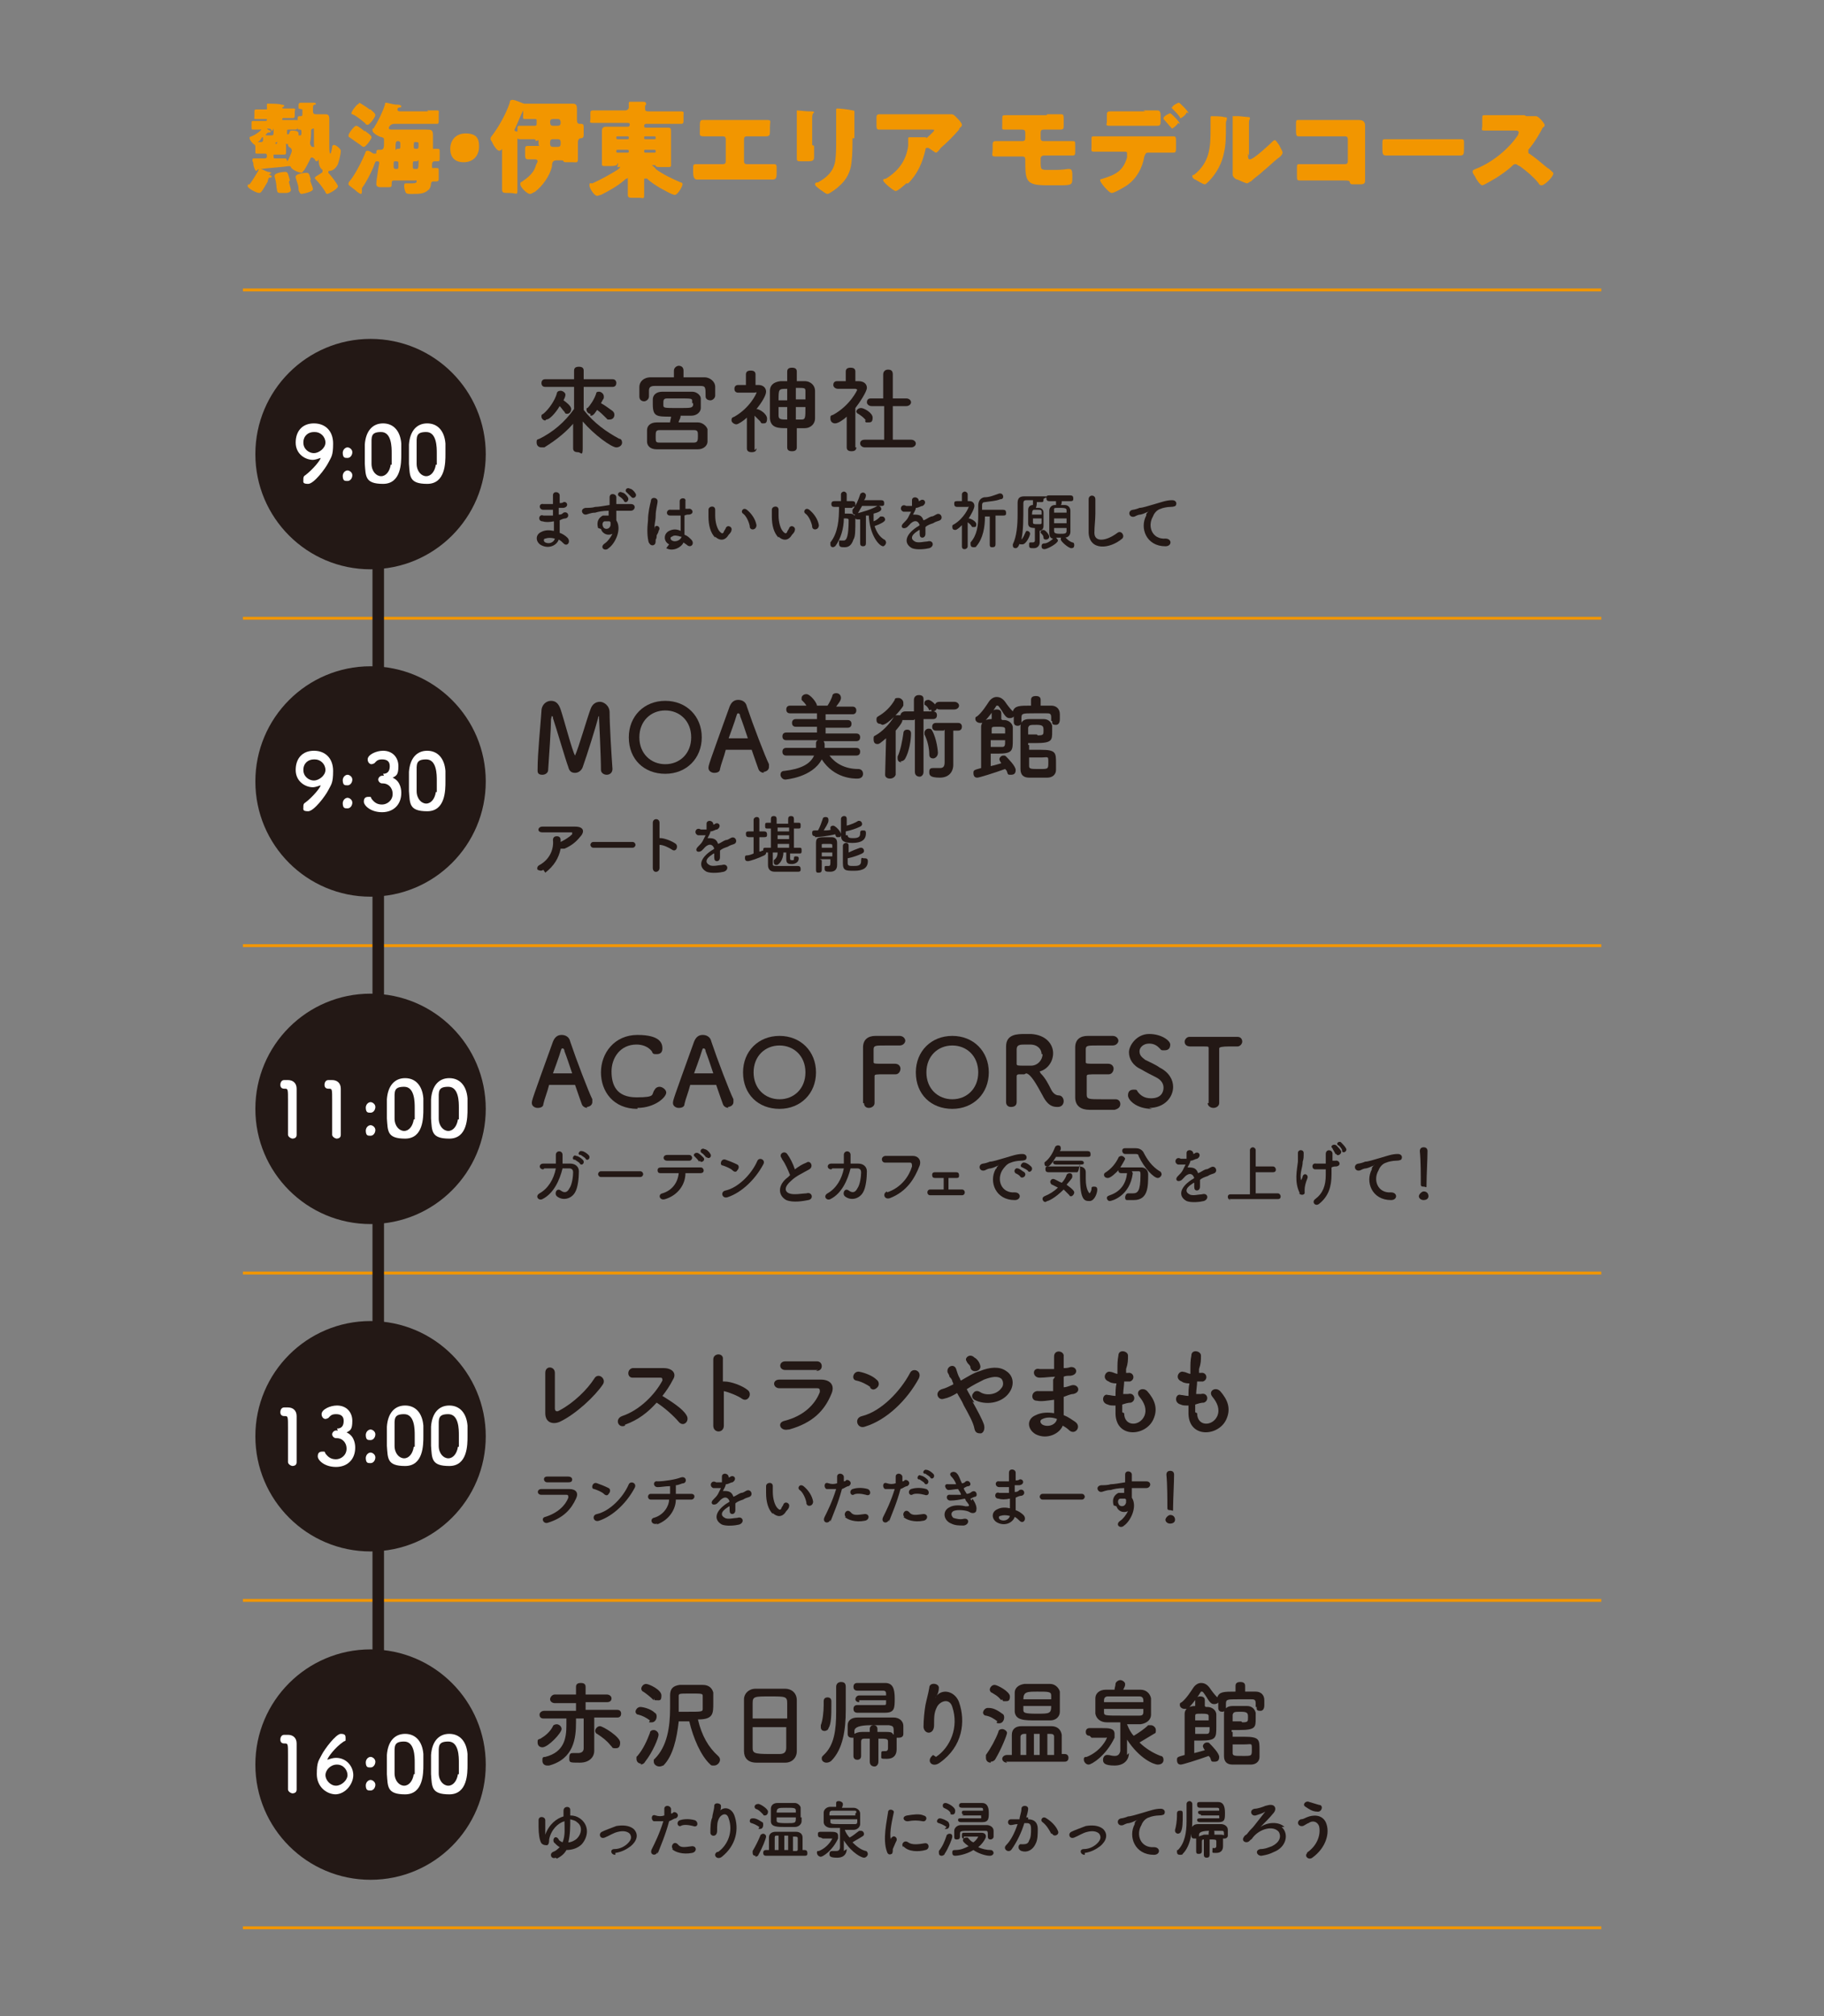<?xml version="1.0" encoding="UTF-8"?>
<svg xmlns="http://www.w3.org/2000/svg" version="1.1" viewBox="0 0 190 210">
  <rect x="0" y="0" width="190" height="210" fill="#808080" stroke="none"/>
  <defs>
    <style>
      .cls-1 {
        fill: #f29600;
      }

      .cls-2 {
        stroke: #231815;
        stroke-width: 1.2px;
      }

      .cls-2, .cls-3 {
        fill: none;
      }

      .cls-3 {
        stroke: #f29600;
        stroke-width: .3px;
      }

      .cls-4 {
        fill: #231815;
      }

      .cls-5 {
        fill: #fff;
      }
    </style>
  </defs>
  <!-- Generator: Adobe Illustrator 28.7.1, SVG Export Plug-In . SVG Version: 1.2.0 Build 142)  -->
  <g>
    <g id="_レイヤー_1" data-name="レイヤー_1">
      <line class="cls-3" x1="25.3" y1="64.4" x2="166.8" y2="64.4"/>
      <line class="cls-3" x1="25.3" y1="98.5" x2="166.8" y2="98.5"/>
      <line class="cls-3" x1="25.3" y1="132.6" x2="166.8" y2="132.6"/>
      <line class="cls-3" x1="25.3" y1="166.7" x2="166.8" y2="166.7"/>
      <line class="cls-3" x1="25.3" y1="200.8" x2="166.8" y2="200.8"/>
      <g>
        <path class="cls-1" d="M31.1,11.3c0-.3,0-.4,0-.4,0-.1.1-.2.2-.2s1.2,0,1.4,0c0,0,.2,0,.2.1s0,.1-.1.1c-.2,0-.2.2-.2.4v.3c0,.2.1.3.3.3h.1c.3,0,.5,0,.8,0s.5,0,.5.5c0,.9,0,1.8,0,2.6h0c0,.4,0,1,.1,1s.2-.6.2-.7c0,0,0-.2.2-.2.2,0,.7.4.7.6,0,.4-.2,1.1-.3,1.4-.2.4-.5.7-.9.7,0,0-.1,0-.1.1s0,0,0,.1c.2.2,1,1.2,1,1.4,0,.3-1,.8-1.1.8s-.2-.1-.2-.2c-.3-.5-.7-1-1.1-1.4,0,0,0,0,0-.1,0-.1.6-.4.7-.5,0,0,.1,0,.1-.2s0,0,0-.1c-.3-.2-.4-.6-.4-.9,0,0,0-.2,0-.2s0,0,0,0c0,0-.1.2-.2.2s-.2-.1-.2-.2c0,0-.2-.2-.3-.2s-.2.1-.2.2c-.2.4-.4.8-.6,1.1-.1.1-.2.3-.3.3-.2,0-1-.3-1.1-.6,0,0,0-.1-.2-.1s0,0,0,0c-.6.1-2.2.2-2.9.3q-.3,0-.4.1c0,0,0,.1-.1.1-.1,0-.2-.2-.3-.6,0-.1,0-.3-.1-.4,0,0,0-.2,0-.2,0-.1.1-.1.2-.1h0c.1,0,1,0,1.1,0,0,0,.2,0,.2-.2h0c0-.2,0-.3-.2-.3-.3,0-.6,0-.8,0s-.2,0-.2-.2v-.5c0-.1,0-.2-.2-.3-.1-.1-.4-.4-.4-.6s0-.1.2-.2c.5-.2,1-.6,1-.7s0,0-.2,0c-.2,0-.4,0-.5,0-.3,0-.3,0-.3-.3v-.3c0-.3,0-.3.3-.3s.6,0,.9,0h.3c0,0,.1,0,.1-.1s0-.1-.1-.1h-.1c-.3,0-.6,0-.9,0s-.2,0-.2-.3v-.4c0-.2,0-.3.2-.3.3,0,.6,0,.9,0s.2,0,.2-.2,0-.2,0-.3c0-.1,0-.1.2-.1.2,0,1.1,0,1.3.1,0,0,.3,0,.3.1s0,.1-.2.2c0,0,0,0,0,0,0,0,0,.1.1.1h0c.3,0,.6,0,1,0s.2.1.2.4v.2c0,.3,0,.4-.2.4-.3,0-.7,0-1,0h0c0,0-.1,0-.1.1s0,.1.1.1h0c.4,0,.8,0,1.2,0s.3,0,.3.4v.3c0,.2,0,.3-.3.3s-.4,0-.6,0-.2,0-.2.2c0,.3,0,.3.1.3s.1-.1.2-.3c0,0,0-.1.2-.1.2,0,.7,0,.7.3s0,.2,0,.2h0c0,0,0,0,0,0,0,0,0,0,0,0,0,0,0,0,.1,0s0,0,.1,0c0,0,.1,0,.1-.2s0,0,0-.1h0c0-.2,0-.3-.2-.3h0c-.2,0-.2,0-.2-.4v-.6c0-.3,0-.4.2-.4h.1c.1,0,.2,0,.2-.2v-.5ZM28,18.2c.1,0,.3.1.3.2s-.1.1-.2.1c-.1,0-.1,0-.2.3,0,0,0,0,0,.1-.2.3-.5.9-.7,1.1,0,0-.1.1-.2.1-.3,0-1.2-.5-1.2-.7s0-.2.2-.2c.3-.4.6-.9.9-1.4,0,0,0-.2.2-.2s.5.2.8.3c.2,0,.3.1.4.1ZM27.1,14.6c0,0-.2.2-.3.2,0,0,0,0,0,0s0,0,.2,0h.2c0,0,.2,0,.2-.2s0-.3,0-.3,0,0-.1,0ZM28.3,13.7c0-.2-.1-.3-.3-.3h-.1c0,0-.1,0-.1,0s0,0,.1.1c0,0,.3.1.3.2s-.1.1-.2.1c-.1,0-.1,0-.2.1,0,0,0,0-.1.1s0,0,0,.1c0,0,0,0,.2,0,0,0,.4,0,.4,0,.1,0,.2,0,.2-.3,0-.1,0-.2,0-.4h0ZM30.1,18.9c0,.2.2.7.2.9s-.3.3-.5.3c-.2,0-.4,0-.6,0-.4,0-.3-.2-.4-.6,0-.3-.1-.8-.2-1.1,0,0,0,0,0-.1,0-.3.9-.4,1.1-.4.3,0,.3.2.5.9ZM28.9,14.8c0,0-.2,0-.2.1s0,.1.1.1h.1c.2,0,.5,0,.7,0s.2,0,.2.3v.5c0,.2,0,.3-.2.3-.3,0-.6,0-.9,0s-.2,0-.2.2,0,.2.2.2c.3,0,.9,0,1,0s.1,0,.2.2c0,0,0,.1,0,.1s0,0,.1-.1c.1-.2.4-.8.4-1s-.1-.3-.3-.4c0,0-.1-.1-.1-.2s0,0,0-.1c0,0,0,0,0,0s-.2,0-.5,0h-.7ZM32.3,18.7c0,.2.3.8.3,1,0,.3-1.1.5-1.2.5s-.2-.1-.3-.4c0,0,0,0,0-.1,0-.4-.2-.8-.3-1.2,0,0,0,0,0-.1,0-.3.9-.4,1.1-.4.3,0,.3.1.5.8ZM32.6,15.3s0,0,.1,0,0,0,0-.3c0-.6,0-1.1,0-1.4s0-.2-.1-.2-.2.1-.2.2c0,.3,0,.9-.1,1.2,0,0,0,0,0,.1,0,.2.1.3.2.4Z"/>
        <path class="cls-1" d="M44.5,11.5c.3,0,.7,0,1,0s.2.1.2.4v.6c0,.3,0,.4-.2.4-.3,0-.6,0-1,0h-3.4c-.5,0-.6.4-.6.4,0,.2.1.2.5.2h2.7c.2,0,.5,0,.7,0,.5,0,.7,0,.7.6s0,.9,0,1.2,0,.2.2.2h.2c.3,0,.3,0,.3.4v.4c0,.5,0,.5-.3.5s-.2,0-.2,0c-.3,0-.3.2-.3.5s.1.2.2.2h.2c.3,0,.3,0,.3.4v.6c0,.3,0,.4-.3.4s-.2,0-.3,0c-.1,0-.2.1-.2.2,0,.2-.1.6-.3.7-.4.4-1,.4-1.6.4h-.2c-.2,0-.4,0-.5-.1-.1-.1-.2-.5-.2-.7s0-.3.2-.3.4,0,.6,0,.5,0,.5-.2-.1-.1-.2-.1h-2.1c-.2,0-.3,0-.3.3,0,.4,0,.4-.5.4s-.5,0-.7,0c-.2,0-.4-.1-.4-.3,0,0,0-.4.1-.9.1-.8.2-1.2.2-1.3,0-.1,0-.2-.2-.2h0c-.2,0-.2,0-.4.6-.3.7-.7,1.5-1.2,2.2,0,.1,0,.2,0,.3s0,.3-.1.3-.4-.2-.6-.4c-.5-.4-.7-.5-.7-.6s0-.2.1-.3c.6-.7,1.4-2.3,1.7-3.1,0,0,0-.1.2-.1s.4.2.6.3c0,0,.1,0,.2,0s.1,0,.1-.1h0c0-.3.1-.3.3-.3h.2c.3,0,.3-.4.3-.6,0,0,0-.4,0-.4,0-.2,0-.2-.2-.3-.2,0-1-.4-1-.7s0-.2.1-.2c.5-.8.9-1.6,1.2-2.5,0-.1,0-.2.1-.2s.9.2,1,.2c0,0,.1,0,.2,0,.3,0,.4.1.4.2s-.1.1-.2.1c0,0-.2,0-.2.2,0,.2.2.2.3.2h2.9ZM38,13.6c.2.2.4.3.6.5,0,0,.1.1.1.2,0,.2-.6,1-.8,1s-.3-.2-.5-.3c0,0,0,0,0,0-.3-.2-.7-.5-1-.7,0,0-.1,0-.1-.2,0-.2.6-1,.8-1s.8.5.9.6ZM37.4,10.7c.1,0,1,.6,1.1.7h.1c.2.2.5.4.5.6,0,.2-.6,1-.8,1s-.2-.1-.3-.2c-.4-.3-.8-.7-1.3-.9,0,0-.1,0-.1-.1,0-.2.6-1,.8-1ZM41.2,16.8c-.2,0-.2,0-.2.6h0c0,0,0,.2.2.2h.1c.1,0,.2,0,.2-.2,0,0,0-.3,0-.4,0-.1,0-.2-.2-.2h-.1ZM41.5,15.5c.1,0,.2,0,.2-.2v-.4s0,0,0,0c0-.1-.1-.2-.2-.2-.2,0-.3,0-.3.6s0,.2.2.2h0ZM43.2,16.8c-.1,0-.2,0-.2.2,0,0,0,.3,0,.4,0,.1,0,.2.2.2h.2c.1,0,.2,0,.2-.6s0-.2-.2-.2h-.1ZM43.1,15.3c0,.1,0,.2.2.2h.1c.2,0,.2-.1.2-.4s0-.3-.3-.3-.1,0-.2.2c0,0,0,.3,0,.3Z"/>
        <path class="cls-1" d="M49.9,15.3c0,.9-.6,1.6-1.6,1.6s-1.4-.6-1.4-1.4.5-1.6,1.6-1.6,1.4.5,1.4,1.3Z"/>
        <path class="cls-1" d="M55.8,14.7c0-.1,0-.2-.2-.2h-.2c-.4,0-.8,0-1.2,0s-.3-.1-.3-.6v-.3c0-.5,0-.5.3-.5.4,0,.8,0,1.2,0h.3c.1,0,.2,0,.2-.2v-.4c0,0,0-.1-.1-.1h-.2c-.3,0-.6,0-.9,0s-.2-.1-.2-.5v-.2c0,0,0-.2,0-.2s0,0-.1.2c-.2.4-.6,1.4-.8,1.8,0,0,0,0,0,.1,0,0,.1.1.2.1.1,0,.2,0,.2.1s0,.1-.1.2c0,0,0,.4,0,.7v3.7c0,.3,0,.8,0,1.4s-.1.3-.8.3-.8,0-.8-.4c0-.5,0-.9,0-1.4v-2.6c0-.1,0-.2,0-.2s-.1.2-.3.2c-.2,0-.5-.4-.7-.8,0-.1-.2-.3-.2-.4s0-.2.1-.3c.7-.9,1.5-2.3,1.9-3.5,0-.1,0-.3.3-.3s1.1.4,1.2.4c0,0,0,0,.1,0s0,0,0,0c0,0,0,0,.1,0,.1,0,.5,0,.9,0h2.9c.3,0,.6,0,1,0s.5.1.5.6,0,.7,0,1.1h0c0,.3.1.4.3.4h.1c.3,0,.3.1.3.5v.5c0,.3,0,.5-.3.5h0c-.2,0-.3.2-.3.4v.2c0,.5,0,1,0,1.5s-.1.4-.5.4h-.6c-.2,0-.4,0-.4-.1,0-.1-.2-.1-.3-.1h-.4c-.4,0-.5.2-.5.6-.2,1-1,2.1-1.8,2.7-.1,0-.3.2-.5.2-.3,0-1-.7-1-1s.1-.2.2-.3c.6-.4,1.2-.9,1.4-1.6,0-.1.2-.4.2-.5s-.1-.2-.2-.2c-.3,0-.6,0-.8,0s-.3-.1-.3-.4v-.6c0-.3,0-.4.3-.4s.7,0,1,0,.1,0,.1-.2v-.4ZM57.6,12.4c-.2,0-.3.1-.3.3h0c0,.3.1.4.3.4h.5c.2,0,.3-.1.3-.3h0c0-.3-.1-.4-.3-.4h-.5ZM57.6,14.5c-.2,0-.3.1-.3.3v.2c0,.2.1.3.3.3h.5c.2,0,.3-.1.3-.3v-.2c0-.2-.1-.3-.3-.3h-.5Z"/>
        <path class="cls-1" d="M64.4,17c0,0-.1,0-.1.1,0,.1-.2.2-.7.2h-.5c-.3,0-.4,0-.4-.2s0-.5,0-.8v-2c0-.2,0-.5,0-.7s.1-.4.4-.4.7,0,1.1,0h1.2c0,0,.2,0,.2-.2h0c0-.1,0-.2-.2-.2h-2.2c-.4,0-.9,0-1.4,0s-.3-.1-.3-.4v-.5c0-.3,0-.4.3-.4.4,0,.9,0,1.3,0h2c.3,0,.4-.2.4-.3s0-.3,0-.4c0,0,0,0,0-.1,0-.1.1-.1.2-.1.4,0,.8,0,1.2,0,.2,0,.4,0,.4.2s0,.1-.1.2c0,0,0,.2,0,.3,0,.2,0,.3.4.3h2c.4,0,.9,0,1.3,0s.3.1.3.4v.5c0,.3,0,.4-.3.4-.4,0-.9,0-1.4,0h-2.2c0,0-.2,0-.2.2h0c0,.1,0,.2.2.2h1.2c.3,0,.7,0,1,0s.4,0,.4.4,0,.5,0,.7v2c0,.3,0,.6,0,.8s-.1.2-.3.2h-.8c-.3,0-.4,0-.5-.1,0,0,0-.1-.1-.1h-.2c0,0-.1,0-.1,0s.4.3.4.4c.8.6,1.7,1,2.6,1.4,0,0,.2,0,.2.2,0,.2-.5,1.1-.8,1.1s-1.3-.6-1.5-.7c-.5-.3-1-.6-1.4-1,0,0-.1,0-.2,0-.1,0-.1,0-.1.2,0,.5,0,1,0,1.5s-.1.3-.5.3h-.7c-.3,0-.5,0-.5-.3,0-.5,0-1,0-1.5s0-.2-.1-.2-.2.1-.3.2c-.7.6-1.6,1.1-2.4,1.5,0,0,0,0,0,0-.1,0-.3.1-.4.1-.3,0-.8-.8-.8-1.1s.1-.2.3-.2c.9-.4,1.8-.9,2.6-1.4,0,0,.3-.2.3-.3s0,0-.1,0h-.2ZM64.2,14.4c0,0,0,.1.1.1h1.1c0,0,.1,0,.1-.1h0c0-.1,0-.2-.1-.2h-1.1c0,0-.1,0-.1.1h0ZM64.2,15.8c0,0,0,.1.1.1h1.1c0,0,.1,0,.1-.1h0c0-.1,0-.2-.1-.2h-1.1c0,0-.1,0-.1.1h0ZM67.1,14.4c0,0,0,.1.1.1h1c0,0,.1,0,.1-.1h0c0-.1,0-.2-.1-.2h-1c0,0-.1,0-.1.1h0ZM67.1,15.8c0,0,0,.1.1.1h1c0,0,.1,0,.1-.1h0c0-.1,0-.2-.1-.2h-1c0,0-.1,0-.1.1h0Z"/>
        <path class="cls-1" d="M78.4,12.5c.5,0,1,0,1.5,0s.3.1.3.8v.4c0,.3,0,.5-.4.5s-.9,0-1.4,0h-.6c-.2,0-.3.1-.3.3v2.3c0,.2.1.3.3.3h1.4c.5,0,1.3,0,1.4,0,.3,0,.3.1.3.5v.3c0,.5,0,.8-.4.8s-.9,0-1.4,0h-5.1c-.5,0-1.1,0-1.4,0s-.4-.3-.4-.8v-.3c0-.4,0-.5.3-.5s.9,0,1.4,0h1.4c.2,0,.3-.1.3-.3v-2.3c0-.2-.1-.3-.3-.3h-.6c-.5,0-.9,0-1.4,0s-.4-.2-.4-.5v-.4c0-.6,0-.8.3-.8.5,0,1,0,1.5,0h3.4Z"/>
        <path class="cls-1" d="M84.8,15.2c0,.4,0,.8,0,1.1s0,.5-.6.5h-.7c-.4,0-.5,0-.5-.3,0-.4,0-.8,0-1.3v-2.2c0-.4,0-.7,0-1.1,0,0,0-.2,0-.3s0-.1,0-.1c.1,0,1,.1,1.2.1,0,0,.1,0,.2,0,.2,0,.4,0,.4.1,0,.1-.2,0-.2.6v2.8ZM88.8,14.4c0,.8,0,1.7-.1,2.5-.1,1-.5,1.8-1.3,2.5-.2.2-1,.8-1.2.8s-.5-.3-.7-.4c-.1-.1-.6-.4-.6-.6s.2-.2.3-.2c.9-.5,1.6-1.1,1.8-2.2.1-.7.1-1.5.1-2.2v-2.2c0-.3,0-.5,0-.8,0,0,0-.2,0-.2s0-.1.1-.1c.3,0,1.2.1,1.6.2,0,0,.2,0,.2.1s0,0,0,.1c0,0,0,.4,0,.6v2.1Z"/>
        <path class="cls-1" d="M94.4,19.1c-.2.2-.9.8-1.1.8s-1.3-.9-1.3-1.1,0-.1.3-.2c1.3-.8,2.1-1.9,2.3-3.4,0-.2,0-.5,0-.8s0,0,0,0c0,0,0-.1.1-.1.3,0,1.4,0,1.6,0,.2,0,.2,0,.2.1s0,0,0,0c0,0,0,0,0,0,0,0,0,0,0,0s0,0,0,0c0,0,.8-.7.8-.8s0-.1-.2-.1h-3.9c-.4,0-.8,0-1.2,0-.1,0-.3,0-.4,0-.3,0-.3-.1-.3-.7v-.5c0-.2,0-.4.3-.4.5,0,1.1,0,1.6,0h4.7c.3,0,.7,0,1,0,0,0,.1,0,.2,0,.2,0,.3.1.5.3.2.2.6.6.6.8s-.1.2-.2.3c0,0-.1.1-.1.2-.6.7-1.2,1.3-1.9,1.9h0c-.2.3-.4.5-.5.5s-.6-.4-.8-.5c0,0,0,0-.1,0-.1,0-.2,0-.2.2-.3,1.3-.8,2.5-1.8,3.5Z"/>
        <path class="cls-1" d="M109.1,11.9c.4,0,.7,0,1,0,.1,0,.3,0,.4,0,.3,0,.3.1.3.6v.5c0,.4,0,.5-.4.5-.5,0-.9,0-1.4,0h-.3c-.2,0-.3.1-.3.3v.6c0,.2.1.3.3.3h1.5c.5,0,1.2,0,1.5,0s.3,0,.3.5v.5c0,.4,0,.5-.3.5-.5,0-1,0-1.5,0h-1.5c-.1,0-.3.1-.3.3v.3c0,.9,0,.9.9.9h.3c.4,0,1.1,0,1.6-.1,0,0,.1,0,.2,0,.3,0,.3.4.3.7v.2c0,.7,0,.8-1.2.8h-1.4c-2.2,0-2.3-.4-2.3-2.5v-.2c0-.2-.1-.3-.3-.3h-1.4c-.5,0-.9,0-1.4,0s-.3-.2-.3-.7v-.5c0-.2,0-.4.3-.4s.9,0,1.4,0h1.4c.2,0,.3-.1.3-.3v-.6c0-.2-.1-.3-.3-.3h-.3c-.5,0-.9,0-1.4,0s-.4,0-.4-.5v-.5c0-.5,0-.5.4-.5.5,0,.9,0,1.4,0h2.8Z"/>
        <path class="cls-1" d="M121.8,14.2c.1,0,.3,0,.4,0,.3,0,.3.1.3.6v.5c0,.5,0,.6-.3.6-.5,0-1,0-1.5,0h-1.1c-.3,0-.3.2-.4.4-.2,1.2-.8,2.3-1.8,3-.3.2-1.3.8-1.6.8s-1.2-1.1-1.2-1.3.1-.1.3-.2c1.3-.4,2.1-.8,2.5-2.2,0,0,0-.3,0-.4,0-.1,0-.2-.2-.2h-1.8c-.4,0-1,0-1.4,0s-.3-.1-.3-.5v-.7c0-.4,0-.4.3-.4s.9,0,1.4,0h6.3ZM119.1,11.5c.5,0,1.1,0,1.4,0s.4.1.4.6v.4c0,.4,0,.6-.3.6-.5,0-.9,0-1.4,0h-2.2c-.5,0-.9,0-1.4,0s-.3-.1-.3-.5v-.5c0-.4,0-.5.4-.5s.9,0,1.4,0h2.2ZM122.7,12.8c0,.2-.6.6-.6.6s0,0-.1-.1c-.2-.2-.5-.6-.8-.9,0,0,0,0,0-.1,0-.2.6-.5.7-.5s1,.9,1,1.1ZM123.6,11.7c0,.2-.5.6-.6.6s-.1,0-.1-.1c-.2-.3-.5-.6-.8-.9s0,0,0-.1c0-.2.6-.5.7-.5s1,.9,1,1.1Z"/>
        <path class="cls-1" d="M127.4,12.2c.2,0,.4,0,.4.1s0,0,0,.1c0,.1-.1.2-.1.4s0,.3,0,.4c0,.9,0,1.9-.2,2.7-.2,1.1-.8,2.2-1.6,3-.1.1-.3.3-.4.3-.2,0-.8-.4-1-.5-.1,0-.3-.2-.3-.3s0-.2.2-.2c1.6-1.3,1.7-2.8,1.7-4.7s0-1.2,0-1.3c0,0,0-.1.1-.1.2,0,1.1,0,1.3.1ZM130,16c0,.4,0,.6.2.6.4,0,2.1-1.6,2.4-1.9,0,0,.1-.1.2-.1.1,0,.3.3.5.6,0,.1.3.5.3.7s-.3.5-.5.6c0,0,0,0,0,0-.5.4-1,.9-1.5,1.3-.4.4-.9.7-1.3,1.1-.1,0-.3.2-.4.2s-.8-.3-1-.4c-.2,0-.5-.3-.5-.5s0-.7,0-1.3v-3.3c0-.2,0-.6,0-.9s0-.5,0-.6c0,0,0,0,0,0,0,0,0,0,.1,0s.5,0,.5,0c.2,0,.9.1,1.1.1,0,0,.1,0,.1.1s0,.1,0,.1c-.1.1-.1.3-.1.4,0,.3,0,.6,0,1v2.4Z"/>
        <path class="cls-1" d="M140.5,12.5c.3,0,.6,0,1,0s.7.1.7.6,0,.7,0,1.1v3.6c0,.3,0,.6,0,.9s0,.5-.5.5h-.6c-.4,0-.4,0-.5-.2,0-.2-.2-.2-.6-.2h-4.2c-.1,0-.3,0-.4,0-.3,0-.3-.1-.3-.5v-.8c0-.3,0-.4.2-.4s.4,0,.5,0c.3,0,.7,0,1,0h3.3c.2,0,.3-.1.3-.3v-2.3c0-.2-.1-.3-.3-.3h-3.3c-.3,0-.6,0-.9,0-.2,0-.4,0-.6,0s-.3,0-.3-.6v-.6c0-.4,0-.5.2-.5s.3,0,.5,0h4.7Z"/>
        <path class="cls-1" d="M150.8,14.5c.6,0,1.3,0,1.4,0,.3,0,.3.1.3.4v.5c0,.6,0,.8-.4.8s-.9,0-1.4,0h-4.9c-.5,0-1,0-1.4,0s-.4-.2-.4-.8v-.5c0-.3,0-.4.3-.4s.7,0,1.4,0h4.9Z"/>
        <path class="cls-1" d="M159,12.1c.2,0,.5,0,.7,0,0,0,.2,0,.3,0,.3,0,.9.8.9.9s0,.2-.2.3c-.2.4-.8,1.5-1.5,2.3,0,0,0,.1,0,.2s0,.2.1.2c.6.4,1.3,1,1.9,1.5.1,0,.5.4.6.5,0,0,0,0,0,.1,0,.3-.9,1.2-1.2,1.2s-.3-.2-.4-.3c0,0,0,0,0,0-.5-.6-1.2-1.2-1.9-1.7-.1,0-.3-.2-.4-.2s-.2,0-.3.1c-.5.5-1.1.9-1.7,1.3-.2.1-1.3.8-1.5.8s-.6-.6-.7-.8c0-.1-.3-.4-.3-.6s.1-.2.3-.3c1.6-.6,3.4-2,4.4-3.5,0,0,.1-.2.1-.3,0-.2-.2-.2-.4-.2h-1.6c-.5,0-1,0-1.5,0s-.3-.1-.3-.5v-.7c0-.4,0-.4.3-.4.5,0,1,0,1.5,0h2.6Z"/>
      </g>
      <circle class="cls-4" cx="38.6" cy="47.3" r="12"/>
      <g>
        <path class="cls-4" d="M59.9,43.9c-.8,1-1.9,1.9-3.2,2.7-.1,0-.2,0-.3,0-.3,0-.5-.2-.5-.5s0-.3.3-.4c1.4-.7,2.6-1.7,3.6-3.1,0,0,0,0,0,0h0c0-.1,0-2.3,0-2.3h-3c-.3,0-.4-.2-.4-.4s.1-.4.4-.4h3v-.9c0-.3.2-.4.5-.4s.5.1.5.4,0,.6,0,.9h3c.3,0,.4.2.4.4s-.1.4-.4.4h-3c0,.7,0,1.4,0,2.2v.2h0c1.1,1.4,2.4,2.3,3.7,3,.2,0,.3.2.3.4,0,.3-.3.5-.6.5-.5,0-2.3-1.3-3.5-2.7,0,.9,0,1.9,0,2.8s-.2.4-.5.4-.5-.1-.5-.4v-2.7ZM56.8,43.8c-.2,0-.4-.2-.4-.4s0-.2.2-.3c.6-.5,1.2-1.4,1.4-2.1,0-.2.2-.3.4-.3.2,0,.5.2.5.4s-.1.4-.2.6c.3.2.8.6.8.9s-.2.5-.4.5-.2,0-.3-.2c-.2-.2-.3-.4-.5-.6-.1.2-.9,1.4-1.4,1.4ZM61.5,43.1c-.2,0-.4-.2-.4-.4s0-.2.1-.2c.3-.3.7-.9.9-1.5,0-.2.2-.2.3-.2.2,0,.5.2.5.5s0,.1-.3.7c.4.2.9.6,1.2.8.1.1.2.2.2.4,0,.3-.2.5-.5.5s-.2,0-.3-.1c-.3-.3-.7-.7-1-.9-.4.6-.5.6-.7.6Z"/>
        <path class="cls-4" d="M71.1,39.3c.8,0,1.6,0,2.3,0,.5,0,1.1.4,1.1,1,0,.1,0,.3,0,.5s0,.3,0,.4c0,.3-.3.5-.5.5s-.5-.1-.5-.4h0c0-1,0-1.1-.6-1.1-.8,0-1.7,0-2.6,0s-1.5,0-2.1,0c-.5,0-.6.2-.6.5v.6h0c0,.3-.3.5-.5.5s-.5-.1-.5-.5c0-.1,0-.3,0-.5s0-.4,0-.5c0-.5.4-1,1.2-1s1.6,0,2.4,0v-.7c0-.3.3-.5.5-.5s.5.1.5.5v.7ZM70.7,44c.7,0,1.4,0,2,0,.5,0,.9.4,1,.7,0,.2,0,.4,0,.6s0,.5,0,.7c0,.4-.4.8-1,.8-.8,0-1.6,0-2.4,0s-1.3,0-1.9,0c-.7,0-1-.4-1-.8,0-.1,0-.3,0-.5s0-.5,0-.7c0-.4.3-.8,1-.8.4,0,.9,0,1.4,0,0-.2.1-.4.1-.6-1.5,0-1.9,0-1.9-1.3s0-.4,0-.5c0-.4.3-.8,1-.8.4,0,.9,0,1.5,0s1.1,0,1.6,0c.5,0,.9.4.9.7,0,.1,0,.3,0,.5s0,.4,0,.5c0,.4-.4.8-1,.8-.4,0-.7,0-1.1,0,0,.2-.1.4-.2.6ZM70.5,46.1c.6,0,1.2,0,1.8,0,.4,0,.4-.3.4-.7s0-.6-.4-.6c-.6,0-1.1,0-1.7,0s-1.3,0-1.9,0c-.4,0-.4.2-.4.7s0,.6.4.6c.6,0,1.1,0,1.7,0ZM72.1,42c0,0,0-.2,0-.2,0-.3,0-.3-1.4-.3s-.9,0-1.2,0c-.4,0-.4.2-.4.5s0,.2,0,.2c0,.3.1.3,1.5.3s1.5,0,1.6-.3c0,0,0-.2,0-.2Z"/>
        <path class="cls-4" d="M78.8,46.7c0,.3-.2.4-.5.4s-.5-.1-.5-.4h0s0-3.2,0-3.2c-.3.3-.9.7-1.1.7s-.5-.2-.5-.4,0-.3.3-.4c1.6-.9,2.3-2.4,2.3-2.5s-.1,0-.2,0h-.2c-.5,0-.9,0-1.5,0h0c-.3,0-.4-.2-.4-.4s.1-.4.4-.4c.3,0,.6,0,.8,0v-1.1c0-.3.2-.4.5-.4s.5.1.5.4v1.1c0,0,.2,0,.3,0,.5,0,.8.3.8.7s-.5,1.2-1,1.8c0,0,0,0,0,0,.3,0,1.1.5,1.1,1s-.2.5-.4.5-.2,0-.3-.2c-.2-.2-.4-.4-.6-.6,0,1.5,0,3.6,0,3.6h0ZM82,44.6c-.9,0-1.7,0-1.8-1,0-.4,0-.9,0-1.3s0-1.1,0-1.6c0-.5.3-.9,1.1-1,.2,0,.5,0,.7,0v-1c0-.3.2-.4.5-.4s.5.1.5.4v1c.3,0,.5,0,.8,0,.7,0,1.1.5,1.1,1,0,.4,0,1,0,1.5s0,1,0,1.4c0,.5-.4,1-1.1,1-.3,0-.5,0-.8,0v2c0,.3-.2.4-.5.4s-.5-.1-.5-.4v-2ZM82,42.4h-.9c0,.3,0,.6,0,.9,0,.4.3.4.9.4v-1.3ZM82,40.5c-.9,0-.9,0-.9,1.2h.9v-1.2ZM83.9,41.6c0-.3,0-.5,0-.8,0-.4,0-.4-1-.4v1.2h1ZM82.9,42.4v1.3c.2,0,.4,0,.6,0,.4,0,.4-.2.4-1.3h-1Z"/>
        <path class="cls-4" d="M89.2,46.6c0,.3-.2.4-.5.4s-.5-.1-.5-.4h0s0-3.2,0-3.2c-.3.3-.9.7-1.2.7s-.5-.2-.5-.5,0-.3.3-.4c1.8-1,2.5-2.6,2.5-2.6,0,0-.1-.1-.2-.1h-.2c-.6,0-1,0-1.6,0h0c-.3,0-.5-.2-.5-.4s.1-.4.4-.4c.3,0,.6,0,.9,0v-1c0-.3.2-.4.5-.4s.5.1.5.4v1h.3c.6,0,.9.3.9.7s-.8,1.6-1.2,2.1c0,1.5,0,4.1,0,4.1h0ZM90.2,43.8c-.2-.3-.5-.5-.8-.7-.1,0-.2-.2-.2-.2,0-.2.2-.4.5-.4s1.2.5,1.2,1-.2.5-.5.5-.2,0-.3-.2ZM90.1,46.6c-.3,0-.5-.2-.5-.4s.1-.4.5-.4h2s0-3.5,0-3.5h-1.3c-.3,0-.5-.2-.5-.4s.1-.4.4-.4h1.3s0-2.5,0-2.5c0-.3.2-.5.5-.5s.5.1.5.5v2.5s1.4,0,1.4,0h0c.3,0,.5.2.5.4s-.2.4-.5.4h-1.4s0,3.5,0,3.5h1.9c.3,0,.5.2.5.4s-.2.4-.5.4h-4.9Z"/>
      </g>
      <line class="cls-2" x1="39.4" y1="42.4" x2="39.4" y2="187.1"/>
      <g>
        <path class="cls-5" d="M31.6,49.9c0-.1,0-.3.2-.4.8-.6,1.6-1.6,1.6-1.8s0,0,0,0,0,0,0,0c-.3.1-.6.2-.8.2-.8,0-1.8-.6-1.8-1.8s.7-2,1.9-2,2,.8,2,2.1-.2,1.4-.5,2c-.3.6-1.5,2.2-2.1,2.2s-.5-.2-.5-.4ZM32.7,45c-.6,0-1.1.4-1.1,1.1s.6,1.1,1.1,1.1,1.2-.5,1.2-1.1-.5-1.1-1.1-1.1Z"/>
        <path class="cls-5" d="M35.7,47.2c0-.4.3-.6.5-.6s.5.2.5.5-.2.6-.5.6-.5,0-.5-.6ZM35.7,49.6c0-.4.3-.6.5-.6s.5.2.5.5-.2.6-.5.6-.5,0-.5-.6Z"/>
        <path class="cls-5" d="M38,48.3c0-.4,0-.7,0-1s0-.6,0-1c.1-1.4.8-2.2,1.9-2.2s1.8.8,1.9,2.1c0,.4,0,.7,0,1.1,0,.9,0,3.1-1.9,3.1s-1.8-.8-1.9-2.1ZM40.8,48.4c0-.4,0-.8,0-1.2,0-.6,0-2.2-1.1-2.2s-1,.5-1,1.4c0,.3,0,.6,0,.9s0,.7,0,1c0,.8.5,1.3,1,1.3s.9-.5,1-1.2Z"/>
        <path class="cls-5" d="M42.6,48.3c0-.4,0-.7,0-1s0-.6,0-1c.1-1.4.8-2.2,1.9-2.2s1.8.8,1.9,2.1c0,.4,0,.7,0,1.1,0,.9,0,3.1-1.9,3.1s-1.8-.8-1.9-2.1ZM45.5,48.4c0-.4,0-.8,0-1.2,0-.6,0-2.2-1.1-2.2s-1,.5-1,1.4c0,.3,0,.6,0,.9s0,.7,0,1c0,.8.5,1.3,1,1.3s.9-.5,1-1.2Z"/>
      </g>
      <circle class="cls-4" cx="38.6" cy="81.4" r="12"/>
      <g>
        <path class="cls-4" d="M56,80.1c0-1.7.3-4.5.4-6,0-.7.5-1.1,1-1.1s.8.3,1,.9c.4,1.2,1.2,4.3,1.5,4.8,0,0,0,0,0,0s0,0,0,0c.4-.9,1.2-3.7,1.6-4.8.2-.6.6-.8,1-.8s1,.4,1,1.1c0,1.3.2,4.5.3,5.9h0c0,.4-.3.6-.6.6s-.6-.2-.6-.5c0-1.4-.2-5.4-.2-5.4,0-.2,0-.2,0-.2s-.1,0-.1.2c-.2.8-1.2,4-1.6,5.1-.1.3-.4.6-.8.6s-.6-.2-.7-.6c-.3-.8-1.2-3.9-1.6-5.1,0-.1,0-.2-.1-.2s0,0-.1.3c0,.9-.2,3.9-.3,5.3,0,.3-.3.5-.6.5s-.5-.1-.5-.4h0Z"/>
        <path class="cls-4" d="M65.5,76.8c0-2.2,1.6-3.8,3.8-3.8s3.8,1.6,3.8,3.8-1.6,3.8-3.8,3.8-3.8-1.5-3.8-3.8ZM72,76.8c0-1.7-1.2-2.8-2.7-2.8s-2.7,1.1-2.7,2.8,1.2,2.8,2.7,2.8,2.7-1.1,2.7-2.8Z"/>
        <path class="cls-4" d="M79.6,80.5c-.2,0-.5-.1-.6-.4-.1-.3-.4-1.1-.7-2,0,0,0,0-.1,0-.2,0-.6,0-1,0s-1.3,0-1.5,0c0,0,0,0-.1,0-.2.8-.5,1.5-.6,2,0,.3-.3.4-.6.4s-.6-.2-.6-.5,0-.3,2.2-6.4c.2-.5.5-.7.9-.7s.8.2.9.7c.6,1.8,1.9,5.2,2.3,6,0,0,0,.2,0,.3,0,.3-.3.5-.6.5ZM77.9,76.9c-.3-.9-.6-1.8-.8-2.3,0-.2-.1-.3-.2-.3s-.1,0-.2.3c-.1.4-.8,2.3-.8,2.3s0,0,0,0c.2,0,.6,0,.9,0s.7,0,.8,0,0,0,0,0,0,0,0,0Z"/>
        <path class="cls-4" d="M89.3,78.7h-2.9c.6.8,1.6,1.4,3,1.4.3,0,.5.2.5.5s-.2.5-.6.5-2.4,0-3.7-2c-1,1.9-3.8,2.1-3.8,2.1-.3,0-.5-.3-.5-.5s.1-.4.4-.4c1.7-.2,2.7-.7,3.1-1.6h-2.9s0,0,0,0c-.3,0-.4-.2-.4-.4s.1-.4.4-.4h3.1c0-.1,0-.2,0-.4,0-.2,0-.3.2-.4h-3.3c-.3,0-.4-.2-.4-.4s.1-.4.4-.4h3.2s0-.6,0-.6h-2.2c-.3,0-.4-.2-.4-.4s.1-.4.4-.4h2.2v-.6h-2.8c-.3,0-.4-.2-.4-.4s.1-.4.4-.4h1.7c-.1-.2-.3-.4-.5-.6,0,0,0-.1,0-.2,0-.2.2-.4.5-.4.4,0,1.1.9,1.1,1.2h.5s.6,0,.6,0c.2-.3.4-.7.5-1,0-.2.2-.3.4-.3.3,0,.5.2.5.5s-.3.6-.5.9h1.7c.3,0,.4.2.4.4s-.1.4-.4.4h-2.8s0,.6,0,.6h2.3c.3,0,.4.2.4.4s-.1.4-.4.4h-2.3s0,.6,0,.6h3.2c.3,0,.4.2.4.4s-.1.4-.4.4h-3.4c0,0,.1.2.1.3s0,.4,0,.4h3.3c.3,0,.4.2.4.4s-.1.4-.4.4h0Z"/>
        <path class="cls-4" d="M95.2,75h-.9c-.1,0-.2,0-.3,0,0,0,0,0,0,0,0,.1,0,.3-.7,1.1v4.6c-.1.3-.4.4-.6.4s-.5-.1-.5-.4h0s.1-3.8.1-3.8c-.6.5-.7.6-.9.6-.3,0-.4-.2-.4-.5s0-.3.2-.4c.7-.4,1.4-1.1,1.9-1.9,0-.2.2-.2.4-.2s.2,0,.3,0c0,0,0,0,0,0,0-.2.2-.4.5-.4h.9s0-1.2,0-1.2h0c0-.3.2-.5.5-.5s.5.1.5.4h0s0,1.3,0,1.3h1c.3,0,.4.2.4.4s-.1.4-.4.4h-1s0,5.5,0,5.5c0,.3-.2.5-.4.5s-.5-.1-.5-.5v-5.5ZM91.7,75.4c-.3,0-.4-.2-.4-.4s0-.3.2-.4c.7-.4,1.3-1,1.7-1.7,0-.2.2-.2.4-.2.2,0,.5.2.5.5s0,.2,0,.3c-.2.4-1.6,2-2.2,2ZM93.9,79.4c-.2,0-.4-.1-.4-.4s0-.1,0-.2c.3-.6.5-1.7.6-2.4,0-.3.2-.4.4-.4s.4.1.4.4c0,.7-.2,1.9-.6,2.6-.1.2-.3.3-.5.3ZM96.8,74c-.1-.3-.3-.5-.5-.6,0,0,0-.1,0-.2,0-.2.2-.3.4-.3.3,0,.9.6.9.8s-.2.4-.4.4-.2,0-.2-.2ZM96.8,78.6c0-.7-.2-1.5-.5-2.1,0,0,0-.1,0-.2,0-.2.2-.4.4-.4s.3,0,.4.2c.5.9.6,2.2.6,2.3,0,.4-.3.6-.5.6s-.4-.1-.4-.4ZM98.3,76.1h-.8c-.3,0-.4-.2-.4-.4s.1-.4.4-.4h2.3c.3,0,.4.2.4.4s-.1.4-.4.4h-.5v3.6s0,0,0,0c0,.5-.3,1.3-1.4,1.3s-1.1-.3-1.1-.6.1-.4.4-.4,0,0,.1,0c.2,0,.4,0,.6,0,.3,0,.5-.1.5-.6v-3.4ZM97.9,73.9c-.3,0-.5-.2-.5-.4s.1-.4.5-.4h1.5c.3,0,.5.2.5.4s-.2.4-.5.4h-1.5Z"/>
        <path class="cls-4" d="M104.4,75c0,0,.2,0,.2,0,.4,0,.9.3.9.8,0,.4,0,.8,0,1.2,0,1.2,0,1.5-1.6,1.5s-.5,0-.7,0c0,.1,0,.8,0,1.3.4-.1.8-.2,1.1-.3-.2-.3-.2-.4-.2-.4,0-.2.2-.4.4-.4s.2,0,.3.1c.2.2,1,1,1,1.4s-.2.5-.5.5-.3,0-.4-.3c0-.1-.1-.2-.2-.3-1.1.4-2.7.9-2.9.9-.3,0-.4-.2-.4-.5s.1-.3.8-.5v-.8c0-1.3,0-3.1,0-3.5,0-.3.2-.8,1.1-.8v-.6c0-.2.2-.4.5-.4s.5.1.5.4v.6ZM109.5,75.1v-.4c0-.4-.2-.4-.5-.4-.4,0-.9,0-1.3,0-1.2,0-1.3,0-1.3.5s0,.2,0,.4h0c0,.3-.2.4-.4.4s-.4-.1-.4-.4c0-.2,0-.4,0-.6,0,.1-.2.2-.4.2s-.4,0-.8-.7c-.4-.6-.4-.6-.5-.6s0,0-.1,0c-.3.5-.8,1.2-1.3,1.7-.1.1-.2.1-.4.1-.3,0-.5-.2-.5-.4s0-.2.2-.3c.5-.4,1-1.2,1.2-1.5.2-.3.5-.5.8-.5s.6.1.9.5c.2.3.5.7.8,1,0,0,0,0,0,0,.2-.6.7-.6,1.9-.6v-.6s0,0,0,0c0-.3.2-.4.5-.4s.5.1.5.4h0v.6c.4,0,.7,0,1.1,0,.5,0,.9.3.9.9,0,.2,0,.4,0,.5s0,.6-.4.6-.4-.1-.4-.4h0ZM103.2,77.1c0,.3,0,.6,0,.7.1,0,.4,0,.6,0s.5,0,.6,0c.3,0,.3-.2.3-.7h-1.4ZM104.7,76.4c0-.2,0-.3,0-.4,0-.2,0-.3-.7-.3s-.7,0-.7.3v.4h1.4ZM107.2,77.6c0,.2,0,.4,0,.5.3,0,.8,0,1.2,0,1.6,0,1.6.3,1.6,1.4s0,.5,0,.7c0,.5-.4.8-.9.8-.3,0-.6,0-.9,0s-.7,0-1,0c-.6,0-.9-.3-.9-.9,0-.6,0-1.4,0-2.2s0-1.6,0-2.2c0-.5.3-.8.9-.8.3,0,.6,0,.9,0s.4,0,.6,0c.5,0,.8.3.9.7,0,.2,0,.4,0,.6,0,.9,0,1.2-1.7,1.2s-.5,0-.8,0c0,0,0,.1,0,.2ZM108.1,76.6c.6,0,.6-.1.6-.5s0-.6-.7-.6-.8,0-.9.3c0,.2,0,.5,0,.7.3,0,.7,0,.9,0ZM107.2,79.8c0,.3.2.3,1.1.3s.9,0,.9-.7,0-.5-.8-.5-.8,0-1.2,0c0,.2,0,.6,0,.9Z"/>
      </g>
      <g>
        <path class="cls-5" d="M31.6,84c0-.1,0-.3.2-.4.8-.6,1.6-1.6,1.6-1.8s0,0,0,0,0,0,0,0c-.3.1-.6.2-.8.2-.8,0-1.8-.6-1.8-1.8s.7-2,1.9-2,2,.8,2,2.1-.2,1.4-.5,2c-.3.6-1.5,2.2-2.1,2.2s-.5-.2-.5-.4ZM32.7,79.1c-.6,0-1.1.4-1.1,1.1s.6,1.1,1.1,1.1,1.2-.5,1.2-1.1-.5-1.1-1.1-1.1Z"/>
        <path class="cls-5" d="M35.7,81.3c0-.4.3-.6.5-.6s.5.2.5.5-.2.6-.5.6-.5,0-.5-.6ZM35.7,83.7c0-.4.3-.6.5-.6s.5.2.5.5-.2.6-.5.6-.5,0-.5-.6Z"/>
        <path class="cls-5" d="M39.9,80.6c.5,0,.7-.3.7-.8s-.3-.7-.8-.7-.6.2-.8.4c0,0-.2.1-.3.1-.2,0-.4-.2-.4-.5,0-.5.9-.9,1.6-.9,1,0,1.6.7,1.6,1.6s-.2,1-.6,1.2c.9.4.9,1.4.9,1.6,0,1.2-.8,2-2,2s-1.9-.7-1.9-1.1.2-.5.5-.5.2,0,.3.2c.3.4.6.6,1.1.6s1.1-.4,1.1-1.1-.5-1.1-1-1.1h0s0,0-.1,0c-.2,0-.4-.2-.4-.4s.2-.4.4-.4h.2Z"/>
        <path class="cls-5" d="M42.6,82.4c0-.4,0-.7,0-1s0-.6,0-1c.1-1.4.8-2.2,1.9-2.2s1.8.8,1.9,2.1c0,.4,0,.7,0,1.1,0,.9,0,3.1-1.9,3.1s-1.8-.8-1.9-2.1ZM45.5,82.5c0-.4,0-.8,0-1.2,0-.6,0-2.2-1.1-2.2s-1,.5-1,1.4c0,.3,0,.6,0,.9s0,.7,0,1c0,.8.5,1.3,1,1.3s.9-.5,1-1.2Z"/>
      </g>
      <circle class="cls-4" cx="38.6" cy="115.5" r="12"/>
      <g>
        <path class="cls-4" d="M61.2,115.4c-.2,0-.5-.1-.6-.4-.1-.3-.4-1.1-.7-2,0,0,0,0-.1,0-.2,0-.6,0-1,0s-1.3,0-1.5,0c0,0,0,0-.1,0-.2.8-.5,1.5-.6,2,0,.3-.3.4-.6.4s-.6-.2-.6-.5,0-.3,2.2-6.4c.2-.5.5-.7.9-.7s.8.2.9.7c.6,1.8,1.9,5.2,2.3,6,0,0,0,.2,0,.3,0,.3-.3.5-.6.5ZM59.6,111.8c-.3-.9-.6-1.8-.8-2.3,0-.2-.1-.3-.2-.3s-.1,0-.2.3c-.1.4-.8,2.3-.8,2.3s0,0,0,0c.2,0,.6,0,.9,0s.7,0,.8,0,0,0,0,0,0,0,0,0Z"/>
        <path class="cls-4" d="M66.4,115.5c-2.5,0-3.8-1.8-3.8-3.8s1.4-3.9,3.8-3.9,2.6.9,2.6,1.4-.3.6-.6.6-.4,0-.5-.3c-.4-.5-1-.7-1.6-.7-1.7,0-2.6,1.4-2.6,2.8s.5,2.7,2.6,2.7,1.5-.3,1.9-.8c.1-.2.3-.3.5-.3.3,0,.7.3.7.6,0,.5-1.2,1.6-3,1.6Z"/>
        <path class="cls-4" d="M75.9,115.4c-.2,0-.5-.1-.6-.4-.1-.3-.4-1.1-.7-2,0,0,0,0-.1,0-.2,0-.6,0-1,0s-1.3,0-1.5,0c0,0,0,0-.1,0-.2.8-.5,1.5-.6,2,0,.3-.3.4-.6.4s-.6-.2-.6-.5,0-.3,2.2-6.4c.2-.5.5-.7.9-.7s.8.2.9.7c.6,1.8,1.9,5.2,2.3,6,0,0,0,.2,0,.3,0,.3-.3.5-.6.5ZM74.3,111.8c-.3-.9-.6-1.8-.8-2.3,0-.2-.1-.3-.2-.3s-.1,0-.2.3c-.1.4-.8,2.3-.8,2.3s0,0,0,0c.2,0,.6,0,.9,0s.7,0,.8,0,0,0,0,0,0,0,0,0Z"/>
        <path class="cls-4" d="M77.4,111.7c0-2.2,1.6-3.8,3.8-3.8s3.8,1.6,3.8,3.8-1.6,3.8-3.8,3.8-3.8-1.5-3.8-3.8ZM83.9,111.7c0-1.7-1.2-2.8-2.7-2.8s-2.7,1.1-2.7,2.8,1.2,2.8,2.7,2.8,2.7-1.1,2.7-2.8Z"/>
        <path class="cls-4" d="M89.9,114.9c0-1.2,0-4.8,0-5.8,0-.8.5-1.2,1.3-1.2.2,0,.7,0,1.3,0s1.1,0,1.2,0c.4,0,.6.3.6.5s-.2.5-.6.5c0,0-.9,0-1.5,0-1,0-1.2,0-1.2.4,0,.2,0,.7,0,1.3,0,.2,0,.2,1.2.2s.9,0,1,0c.6,0,.6.5.6.5,0,.3-.2.6-.5.6h0c-.2,0-.6,0-1,0-1.1,0-1.2,0-1.2.2,0,.6,0,1.8,0,2.4v.4c0,.3-.3.5-.6.5s-.5-.2-.5-.5h0Z"/>
        <path class="cls-4" d="M95.4,111.7c0-2.2,1.6-3.8,3.8-3.8s3.8,1.6,3.8,3.8-1.6,3.8-3.8,3.8-3.8-1.5-3.8-3.8ZM101.9,111.7c0-1.7-1.2-2.8-2.7-2.8s-2.7,1.1-2.7,2.8,1.2,2.8,2.7,2.8,2.7-1.1,2.7-2.8Z"/>
        <path class="cls-4" d="M106.7,111.9c-.1,0-.4,0-.5,0s-.3,0-.3.2c0,.7,0,2.4,0,2.7,0,.4-.3.5-.6.5s-.5-.2-.5-.5h0c0-.9,0-2.1,0-3.2,0-2.1,0-2.2,0-2.6,0-1.3,1.2-1.3,2-1.3s.5,0,.6,0c1.6.1,2.3,1.1,2.3,2s-.6,1.7-1.4,1.9c0,0,0,0,0,0s0,0,.1.2c.5.5.8,1.1,1.1,1.7.2.4.5.6.8.6.3,0,.5.3.5.6s-.2.6-.6.6-1,0-1.6-1.2c-.6-1.1-1.2-2.2-1.7-2.3ZM108.5,109.8c0-.5-.4-1-1.2-1-.1,0-.3,0-.5,0-.5,0-.9,0-.9.5,0,.2,0,.9,0,1.5,0,.2.1.2.8.2s.5,0,.7,0c.7,0,1.2-.6,1.2-1.2Z"/>
        <path class="cls-4" d="M114.3,108.9c-1,0-1.2,0-1.2.4,0,.2,0,.7,0,1.3,0,.2,0,.2,1.2.2s.9,0,1.1,0c.6,0,.6.5.6.5,0,.3-.2.6-.5.6h0c-.2,0-.6,0-1,0-1.2,0-1.3,0-1.3.2,0,1.5,0,1.7,0,1.9,0,.5.2.5,1.6.5s1.2,0,1.4,0h0c.3,0,.5.2.5.5s-.2.5-.6.6c-.1,0-.7,0-1.3,0s-1.1,0-1.3,0c-.9,0-1.5-.4-1.5-1.3,0-.4,0-1.2,0-2,0-1.2,0-2.6,0-3.2,0-.8.5-1.2,1.3-1.2.2,0,.7,0,1.3,0s1.1,0,1.3,0c.4,0,.6.3.6.5s-.2.5-.6.5c0,0-.9,0-1.6,0Z"/>
        <path class="cls-4" d="M120,115.5c-1.6,0-2.5-.9-2.5-1.4s.3-.6.6-.6.3,0,.4.2c.3.4.7.7,1.4.7,1.1,0,1.3-.7,1.3-1.1s-.2-.8-.8-1.1c-.4-.2-1-.5-1.5-.8-.9-.4-1.3-1.1-1.3-1.8s.8-1.9,2.1-1.9,2.2.7,2.2,1.1-.2.6-.6.6-.3,0-.5-.2c-.2-.2-.5-.5-1.1-.5s-1,.4-1,.8.2.6.6.9c.4.2,1.1.5,1.5.8,1,.5,1.4,1.3,1.4,2,0,1.1-.9,2.2-2.5,2.2Z"/>
        <path class="cls-4" d="M125.9,114.9c0-.8,0-2.2,0-3.5s0-1.7,0-2.2c0-.2,0-.2-.6-.2s-.8,0-1.3,0-.6-.3-.6-.5.2-.5.5-.5h0c.6,0,1.6,0,2.7,0s1.7,0,2.3,0c.4,0,.5.3.5.5s-.2.5-.5.5h0c-.3,0-.6,0-.9,0q-1,0-1,.2c0,.7,0,1.6,0,2.6s0,2.4,0,3.1c0,.3-.3.5-.6.5s-.6-.2-.6-.5h0Z"/>
      </g>
      <g>
        <path class="cls-5" d="M30.5,118.6c-.2,0-.5-.2-.5-.4,0-.8,0-2.5,0-3.6s0-1.2-.3-1.2h-.1c-.3,0-.4-.2-.4-.4s.1-.5.4-.5c.2,0,.2,0,.4,0,.5,0,.9.3.9.9,0,.1,0,.3,0,.4,0,.7,0,1.7,0,2.9s0,1,0,1.5h0c0,.3-.2.4-.5.4Z"/>
        <path class="cls-5" d="M35.1,118.6c-.2,0-.5-.2-.5-.4,0-.8,0-2.5,0-3.6s0-1.2-.3-1.2h-.1c-.3,0-.4-.2-.4-.4s.1-.5.4-.5c.2,0,.2,0,.4,0,.5,0,.9.3.9.9,0,.1,0,.3,0,.4,0,.7,0,1.7,0,2.9s0,1,0,1.5h0c0,.3-.2.4-.5.4Z"/>
        <path class="cls-5" d="M38.1,115.4c0-.4.3-.6.5-.6s.5.2.5.5-.2.6-.5.6-.5,0-.5-.6ZM38.1,117.8c0-.4.3-.6.5-.6s.5.2.5.5-.2.6-.5.6-.5,0-.5-.6Z"/>
        <path class="cls-5" d="M40.3,116.5c0-.4,0-.7,0-1s0-.6,0-1c.1-1.4.8-2.2,1.9-2.2s1.8.8,1.9,2.1c0,.4,0,.7,0,1.1,0,.9,0,3.1-1.9,3.1s-1.8-.8-1.9-2.1ZM43.2,116.6c0-.4,0-.8,0-1.2,0-.6,0-2.2-1.1-2.2s-1,.5-1,1.4c0,.3,0,.6,0,.9s0,.7,0,1c0,.8.5,1.3,1,1.3s.9-.5,1-1.2Z"/>
        <path class="cls-5" d="M44.9,116.5c0-.4,0-.7,0-1s0-.6,0-1c.1-1.4.8-2.2,1.9-2.2s1.8.8,1.9,2.1c0,.4,0,.7,0,1.1,0,.9,0,3.1-1.9,3.1s-1.8-.8-1.9-2.1ZM47.8,116.6c0-.4,0-.8,0-1.2,0-.6,0-2.2-1.1-2.2s-1,.5-1,1.4c0,.3,0,.6,0,.9s0,.7,0,1c0,.8.5,1.3,1,1.3s.9-.5,1-1.2Z"/>
      </g>
      <circle class="cls-4" cx="38.6" cy="149.6" r="12"/>
      <g>
        <path class="cls-4" d="M58.3,148.1c-.7.3-1.5.1-1.5-.9,0-1.1,0-3.5,0-4.2,0-.8,1-.7,1,0,0,.7,0,2.9,0,3.7,0,.3.2.4.5.2,1.5-.8,2.9-2.2,3.6-3.3.4-.7,1.3,0,.9.6-.8,1.2-2.8,3.1-4.5,3.9Z"/>
        <path class="cls-4" d="M65.1,148.5c-.7.3-1.1-.7-.3-1,1.8-.6,3.4-2.2,4.2-3.7,0-.2,0-.3-.2-.3-.6,0-2,0-2.9,0-.6,0-.6-.9,0-1,.7,0,2.2,0,3.2,0s1.4.6,1,1.2c-.3.6-.7,1.2-1.1,1.7.8.5,2.1,1.3,2.5,2,.4.6-.3,1.3-.8.7-.5-.6-1.5-1.5-2.3-2-.9,1-1.9,1.8-3.3,2.3Z"/>
        <path class="cls-4" d="M75.4,148.5c0,.8-1.1.8-1.1,0,0-1.6,0-5.5,0-6.9,0-.7,1.1-.7,1,0,0,.5,0,1.3,0,2.3,0,0,.1,0,.2,0,.6,0,1.8.4,2.4.9.5.4,0,1.3-.6.9-.4-.3-1.4-.7-1.9-.8,0,1.4,0,2.8,0,3.6Z"/>
        <path class="cls-4" d="M82.1,148.9c-.8.2-1.2-.7-.4-.9,2-.5,3.2-1.7,3.7-3,0-.3,0-.4-.3-.4-1,0-2.9,0-3.9,0-.7,0-.8-.9,0-.9,1.3,0,2.9,0,4.3,0,1,0,1.5.6,1.1,1.5-.7,1.7-1.9,3-4.4,3.7ZM85.2,142.7c-.9,0-2.3,0-3.4,0-.7,0-.7-.9,0-.9,1,0,2.3,0,3.3,0,.3,0,.5.2.5.5s-.2.5-.6.5Z"/>
        <path class="cls-4" d="M90.7,144.5c-.4-.3-1-.6-1.5-.7-.6-.1-.3-1.1.4-.9.5.1,1.3.4,1.7.8.3.2.3.6.1.8-.2.2-.5.4-.8,0ZM90.1,148.6c-.8.3-1.2-.9-.3-1.1,2-.5,4-2.6,5-4.5.3-.6,1.3-.2.9.6-1.2,2.2-3.3,4.3-5.6,5Z"/>
        <path class="cls-4" d="M101.3,146c.5.9,1,1.8,1.2,2.4.1.4,0,.8-.3.9-.3,0-.6,0-.7-.5-.1-.6-.6-1.5-1.1-2.4-.2-.5-.5-.9-.7-1.3-.5.3-.9.5-1.4.6-.6.2-1-.7-.2-1,.4-.1.8-.3,1.2-.5,0,0,0-.2-.1-.3,0-.2-.2-.4-.3-.5,0-.2-.2-.4-.2-.5-.1-.6.7-.9.9-.3.1.3.2.7.4,1,0,0,0,.1.1.2.7-.4,1.3-.8,2-1,1-.4,2-.5,2.7,0,.8.5.9,1.5.3,2.3-.8,1.1-2.5,1.3-3.6.7-.3-.2-.3-.5-.1-.7.1-.2.4-.3.7-.1.6.4,1.7.3,2.2-.4.3-.3.2-.8,0-1-.4-.3-1-.2-1.8.1-.6.3-1.2.6-1.8,1,.2.4.5.9.8,1.4ZM101.1,142.5c0-.2-.1-.3-.2-.4,0,0-.2-.2-.2-.3-.3-.3.3-.9.8-.4.2.1.5.4.6.8.2.6-.8.9-1,.3Z"/>
        <path class="cls-4" d="M109.9,143.4c-.5,0-1,.1-1.6.1-.8,0-.8-1.1,0-.9.4,0,.9,0,1.5,0,0-.5,0-1,0-1.3,0-.8,1.1-.6,1,0,0,.4,0,.8,0,1.2.2,0,.4,0,.7-.1.7-.1.9.8,0,.9-.3,0-.5,0-.7.1,0,.4,0,.7,0,1.1.2,0,.5-.1.8-.2.7-.2,1.1.7.2.9-.3,0-.7.2-1,.3,0,.3,0,.6,0,.9,0,.3,0,.6,0,1,.5.2.9.5,1.2.7.7.5,0,1.4-.6.9-.2-.2-.5-.4-.7-.5-.3.8-1.6,1.5-2.8.9-.9-.5-1-1.6,0-2,.6-.3,1.3-.3,1.9-.2,0-.2,0-.4,0-.6,0-.2,0-.5,0-.8-.8.1-1.3.2-1.8.1-.7,0-.6-1.1.2-1,.3,0,.8,0,1.5,0,0-.4,0-.8,0-1.2h0ZM108.6,147.8c-.3.1-.3.4,0,.6.6.3,1.4,0,1.5-.6-.5-.2-1.1-.2-1.5,0Z"/>
        <path class="cls-4" d="M117.1,147.2c0,1.4,1.6,1.4,2.1.3.3-.7,0-1.4-.5-2-.5-.6.3-1.1.8-.6.8.9,1.1,1.8.7,2.8-.7,1.9-3.9,2.2-4-.4,0-.3,0-.6,0-.9-.4,0-.6,0-.8-.1-.8-.2-.5-1.2,0-1,.2,0,.5.1.8.1,0-.4,0-.9.1-1.3-.4,0-.7-.1-.8-.2-.8-.3-.3-1.2.2-1,.2,0,.5.2.7.2,0-.1,0-.2,0-.4,0-.6,0-1,.1-1.5,0-.7,1-.5,1,0s0,.8-.2,1.4c0,.1,0,.2,0,.4,0,0,.2,0,.2,0,.6-.1.8.7.2.9-.2,0-.4,0-.6,0,0,.4-.1.9-.1,1.3.2,0,.3,0,.5,0,.7-.2.9.7.3.9-.3,0-.6.1-.9.2,0,.3,0,.6,0,.8Z"/>
        <path class="cls-4" d="M124.7,147.2c0,1.4,1.6,1.4,2.1.3.3-.7,0-1.4-.5-2-.5-.6.3-1.1.8-.6.8.9,1.1,1.8.7,2.8-.7,1.9-3.9,2.2-4-.4,0-.3,0-.6,0-.9-.4,0-.6,0-.8-.1-.8-.2-.5-1.2,0-1,.2,0,.5.1.8.1,0-.4,0-.9.1-1.3-.4,0-.7-.1-.8-.2-.8-.3-.3-1.2.2-1,.2,0,.5.2.7.2,0-.1,0-.2,0-.4,0-.6,0-1,.1-1.5,0-.7,1-.5,1,0s0,.8-.2,1.4c0,.1,0,.2,0,.4,0,0,.2,0,.2,0,.6-.1.8.7.2.9-.2,0-.4,0-.6,0,0,.4-.1.9-.1,1.3.2,0,.3,0,.5,0,.7-.2.9.7.3.9-.3,0-.6.1-.9.2,0,.3,0,.6,0,.8Z"/>
      </g>
      <g>
        <path class="cls-5" d="M30.5,152.7c-.2,0-.5-.2-.5-.4,0-.8,0-2.5,0-3.6s0-1.2-.3-1.2h-.1c-.3,0-.4-.2-.4-.4s.1-.5.4-.5c.2,0,.2,0,.4,0,.5,0,.9.3.9.9,0,.1,0,.3,0,.4,0,.7,0,1.7,0,2.9s0,1,0,1.5h0c0,.3-.2.4-.5.4Z"/>
        <path class="cls-5" d="M35.1,148.8c.5,0,.7-.3.7-.8s-.3-.7-.8-.7-.6.2-.8.4c0,0-.2.1-.3.1-.2,0-.4-.2-.4-.5,0-.5.9-.9,1.6-.9,1,0,1.6.7,1.6,1.6s-.2,1-.6,1.2c.9.4.9,1.4.9,1.6,0,1.2-.8,2-2,2s-1.9-.7-1.9-1.1.2-.5.5-.5.2,0,.3.2c.3.4.6.6,1.1.6s1.1-.4,1.1-1.1-.5-1.1-1-1.1h0s0,0-.1,0c-.2,0-.4-.2-.4-.4s.2-.4.4-.4h.2Z"/>
        <path class="cls-5" d="M38.1,149.5c0-.4.3-.6.5-.6s.5.2.5.5-.2.6-.5.6-.5,0-.5-.6ZM38.1,151.9c0-.4.3-.6.5-.6s.5.2.5.5-.2.6-.5.6-.5,0-.5-.6Z"/>
        <path class="cls-5" d="M40.3,150.6c0-.4,0-.7,0-1s0-.6,0-1c.1-1.4.8-2.2,1.9-2.2s1.8.8,1.9,2.1c0,.4,0,.7,0,1.1,0,.9,0,3.1-1.9,3.1s-1.8-.8-1.9-2.1ZM43.2,150.7c0-.4,0-.8,0-1.2,0-.6,0-2.2-1.1-2.2s-1,.5-1,1.4c0,.3,0,.6,0,.9s0,.7,0,1c0,.8.5,1.3,1,1.3s.9-.5,1-1.2Z"/>
        <path class="cls-5" d="M44.9,150.6c0-.4,0-.7,0-1s0-.6,0-1c.1-1.4.8-2.2,1.9-2.2s1.8.8,1.9,2.1c0,.4,0,.7,0,1.1,0,.9,0,3.1-1.9,3.1s-1.8-.8-1.9-2.1ZM47.8,150.7c0-.4,0-.8,0-1.2,0-.6,0-2.2-1.1-2.2s-1,.5-1,1.4c0,.3,0,.6,0,.9s0,.7,0,1c0,.8.5,1.3,1,1.3s.9-.5,1-1.2Z"/>
      </g>
      <circle class="cls-4" cx="38.6" cy="183.8" r="12"/>
      <g>
        <path class="cls-5" d="M30.5,186.8c-.2,0-.5-.2-.5-.4,0-.8,0-2.5,0-3.6s0-1.2-.3-1.2h-.1c-.3,0-.4-.2-.4-.4s.1-.5.4-.5c.2,0,.2,0,.4,0,.5,0,.9.3.9.9,0,.1,0,.3,0,.4,0,.7,0,1.7,0,2.9s0,1,0,1.5h0c0,.3-.2.4-.5.4Z"/>
        <path class="cls-5" d="M35,186.9c-1,0-2-.8-2-2.1s.2-1.4.5-2c.3-.6,1.5-2.2,2-2.2s.5.2.5.5,0,.2-.2.3c-.9.6-1.7,1.7-1.7,1.9s0,0,0,0,0,0,0,0c.3-.1.6-.2.9-.2,1.1,0,1.8.9,1.8,1.8s-.8,2-1.9,2ZM35.1,183.8c-.7,0-1.2.6-1.2,1.1s.5,1.1,1.1,1.1,1.2-.6,1.2-1.1-.4-1.1-1.1-1.1Z"/>
        <path class="cls-5" d="M38.1,183.6c0-.4.3-.6.5-.6s.5.2.5.5-.2.6-.5.6-.5,0-.5-.6ZM38.1,186c0-.4.3-.6.5-.6s.5.2.5.5-.2.6-.5.6-.5,0-.5-.6Z"/>
        <path class="cls-5" d="M40.3,184.8c0-.4,0-.7,0-1s0-.6,0-1c.1-1.4.8-2.2,1.9-2.2s1.8.8,1.9,2.1c0,.4,0,.7,0,1.1,0,.9,0,3.1-1.9,3.1s-1.8-.8-1.9-2.1ZM43.2,184.8c0-.4,0-.8,0-1.2,0-.6,0-2.2-1.1-2.2s-1,.5-1,1.4c0,.3,0,.6,0,.9s0,.7,0,1c0,.8.5,1.3,1,1.3s.9-.5,1-1.2Z"/>
        <path class="cls-5" d="M44.9,184.8c0-.4,0-.7,0-1s0-.6,0-1c.1-1.4.8-2.2,1.9-2.2s1.8.8,1.9,2.1c0,.4,0,.7,0,1.1,0,.9,0,3.1-1.9,3.1s-1.8-.8-1.9-2.1ZM47.8,184.8c0-.4,0-.8,0-1.2,0-.6,0-2.2-1.1-2.2s-1,.5-1,1.4c0,.3,0,.6,0,.9s0,.7,0,1c0,.8.5,1.3,1,1.3s.9-.5,1-1.2Z"/>
      </g>
      <g>
        <path class="cls-4" d="M57.6,53.1c-.3,0-.7,0-1,0-.5,0-.5-.7,0-.6.3,0,.6,0,1,0,0-.4,0-.7,0-.9,0-.5.7-.4.7,0,0,.2,0,.5,0,.8.1,0,.3,0,.4-.1.4-.1.6.5,0,.6-.2,0-.3,0-.5,0,0,.2,0,.5,0,.7.2,0,.3,0,.5-.2.5-.2.7.5.2.6-.2,0-.4.1-.6.2,0,.2,0,.4,0,.6,0,.2,0,.4,0,.7.3.1.6.3.8.5.4.4,0,1-.4.6-.1-.1-.3-.3-.5-.4-.2.6-1,1-1.8.6-.6-.3-.7-1.1,0-1.4.4-.2.8-.2,1.3-.1,0-.1,0-.3,0-.4,0-.2,0-.3,0-.6-.5.1-.9.1-1.2,0-.5,0-.4-.8.1-.6.2,0,.5,0,1,0,0-.3,0-.5,0-.8h0ZM56.8,56.1c-.2,0-.2.3,0,.4.4.2.9,0,1-.4-.4-.1-.7-.1-1,0Z"/>
        <path class="cls-4" d="M62.3,55c-.2-.7.1-1.1.5-1.3.2,0,.4,0,.6,0,0-.1,0-.4,0-.5-.6,0-1.1.1-1.4.2-.5,0-.8.2-1,.2-.4,0-.6-.6,0-.7.3,0,.7,0,1-.1.3,0,.9-.1,1.5-.2h0c0-.5,0-.6,0-.8,0-.5.7-.4.7,0,0,.2,0,.5,0,.6,0,0,0,0,0,.1.2,0,.4,0,.5,0,.3,0,.6,0,1,0,.6,0,.5.7,0,.7-.5,0-.6,0-1,0-.2,0-.3,0-.5,0,0,.2,0,.4,0,.6s0,.2,0,.4c.6.9-.1,2.4-.8,2.9-.4.4-1-.1-.4-.5.3-.2.6-.6.8-1-.4.2-1,.1-1.2-.5ZM63.4,54.3c0,0-.3,0-.4,0-.2,0-.3.3-.2.5.1.4.7.4.8-.1,0-.1,0-.2,0-.3,0,0,0,0-.1-.1ZM65,52.2c0-.1-.3-.4-.5-.5-.3-.2,0-.6.3-.4.2,0,.5.3.6.5.2.3-.2.7-.4.4ZM65.8,51.8c-.1-.1-.4-.4-.5-.5-.3-.2,0-.6.3-.4.2,0,.5.3.6.5.2.3-.2.6-.4.4Z"/>
        <path class="cls-4" d="M67.6,56.6c-.2-.7-.2-1.5-.1-2.4,0-.8.2-1.6.3-2,0-.5.7-.4.7,0,0,.3-.2.9-.2,1.5,0,.6-.2,1.1-.1,1.4,0,.1,0,.1,0,0,0,0,0-.2,0-.2.2-.3.7,0,.4.4,0,.2-.2.4-.2.5s0,.3-.1.4c0,.2,0,.4-.1.5-.2.2-.5.1-.6-.2ZM69.7,56.7c-.6-.3-.6-1.1,0-1.4.4-.2.8-.2,1.2,0,0-.1,0-.2,0-.3,0-.3,0-.8,0-1.3-.4,0-.7,0-1.1,0-.5,0-.4-.7.1-.6.3,0,.6,0,.9,0,0-.4,0-.7,0-.9,0-.4.7-.4.6,0,0,.2,0,.5,0,.8.1,0,.2,0,.3,0,.4-.1.7.5.1.6-.2,0-.3,0-.5.1,0,.5,0,1,0,1.4,0,.2,0,.4,0,.6.3.1.5.3.7.5.4.4,0,.9-.4.6-.1-.1-.3-.2-.4-.3-.2.5-1.1,1-1.8.6ZM70.9,55.9c-.3-.1-.7-.2-.9,0-.2,0-.2.3,0,.4.3.2.9,0,1-.4h0Z"/>
        <path class="cls-4" d="M74.5,56c-.5-.5-.7-1.3-.7-2.2,0-.4,0-.5,0-.7,0-.4.7-.5.7,0,0,.3,0,.3,0,.6,0,.7.2,1.4.5,1.7.2.2.3.2.4,0,0-.1.2-.3.2-.4.2-.4.7-.1.6.2,0,.2-.2.4-.3.5-.4.7-1,.6-1.4.2ZM78.1,54.8c-.1-.5-.4-1.1-.7-1.3-.3-.2,0-.7.4-.4.5.4.9,1,1,1.6,0,.5-.6.6-.7.2Z"/>
        <path class="cls-4" d="M81.1,56c-.5-.5-.7-1.3-.7-2.2,0-.4,0-.5,0-.7,0-.4.7-.5.7,0,0,.3,0,.3,0,.6,0,.7.2,1.4.5,1.7.2.2.3.2.4,0,0-.1.2-.3.2-.4.2-.4.7-.1.6.2,0,.2-.2.4-.3.5-.4.7-1,.6-1.4.2ZM84.6,54.8c-.1-.5-.4-1.1-.7-1.3-.3-.2,0-.7.4-.4.5.4.9,1,1,1.6,0,.5-.6.6-.7.2Z"/>
        <path class="cls-4" d="M88.8,52.9h-.8c0,.2,0,.4,0,.6.1,0,.3,0,.4,0,.3,0,.7,0,.7.6,0,1.2,0,1.8-.2,2.1-.2.6-.5.8-.9.8s-.6,0-.6-.4,0-.3.2-.3,0,0,.1,0c0,0,.1,0,.2,0,.3,0,.5-.5.5-2.1,0-.2-.1-.2-.5-.2,0,1-.3,2.1-.9,2.9,0,0-.2.1-.2.1-.2,0-.3-.1-.3-.3s0-.1,0-.2c.8-1,.9-2.4.9-3.7h-.5s0,0,0,0c-.2,0-.3-.1-.3-.3s.1-.3.3-.3h.7s0-.7,0-.7c0-.2.2-.3.3-.3s.3.1.3.3v.7s.6,0,.6,0h0c.2,0,.3.1.3.3s0,.3-.3.3h0ZM89.8,52.7c-.1.2-.3.5-.4.7,0,.1-.2.2-.3.2-.2,0-.3-.1-.3-.3s0-.1,0-.2c.4-.5.6-1,.8-1.6,0-.1.2-.2.3-.2s.3.1.3.3-.1.4-.2.5h1.8s0,0,0,0c.2,0,.3.1.3.3s0,.3-.3.3h-2.1ZM89.6,54.1c-.3,0-.3,0-.3,0-.2,0-.3-.2-.3-.3s0-.2.2-.3c.7-.2,1.5-.4,2.2-.8,0,0,0,0,.1,0,.2,0,.3.2.3.3s0,.3-.8.5c0,.3,0,.5,0,.8.3-.1.5-.3.7-.5,0,0,.1,0,.2,0,.2,0,.3.2.3.3s0,.3-1.1.7c.2.6.5,1.1,1,1.4.1,0,.2.2.2.3,0,.2-.2.4-.3.4-.4,0-1.4-1.1-1.5-3.2,0,0-.2,0-.3,0v2.9c0,.2-.1.3-.3.3s-.3-.1-.3-.3v-2.7Z"/>
        <path class="cls-4" d="M95.6,52.2c.1,0,.2,0,.3-.1.4-.2.7.3.2.6-.2,0-.4.2-.7.2,0,.2-.2.5-.3.7.5,0,.9,0,1.1.6.3-.1.5-.3.8-.4.2,0,.3-.1.5-.2.5-.3.8.4.4.6-.2.1-.4.1-.7.3-.3.1-.6.2-.8.4,0,.2,0,.5,0,.7,0,.3-.2.4-.3.4-.2,0-.3-.1-.3-.4,0-.1,0-.3,0-.4,0,0-.1,0-.2.1-.8.5-.7.9-.3,1.1.3.2,1,0,1.3,0,.6-.2.8.5.2.7-.4.1-1.3.2-1.8,0-.9-.5-.7-1.4.5-2.2,0,0,.2-.1.3-.2-.2-.6-.7-.5-1.1,0,0,0,0,0,0,0,0,0-.1.1-.2.2-.4.3-.8,0-.4-.4.2-.2.4-.4.5-.6.1-.2.2-.4.3-.6-.4,0-.6,0-.8,0-.5-.2-.2-.9.3-.6.1,0,.4,0,.6,0,0,0,0,0,0,0,0-.2,0-.3,0-.6,0-.4.6-.4.7,0,0,.1,0,.3,0,.4h0Z"/>
        <path class="cls-4" d="M100.8,56.9c0,.2-.2.3-.3.3s-.3,0-.3-.3h0s0-2.2,0-2.2c-.2.2-.5.5-.7.5s-.3-.1-.3-.3,0-.2.2-.3c1-.6,1.5-1.7,1.5-1.8s0,0-.1,0h-.1c-.3,0-.6,0-1,0h0c-.2,0-.3-.1-.3-.3s0-.3.3-.3c.2,0,.4,0,.5,0v-.7c0-.2.2-.3.3-.3s.3.1.3.3v.7s.2,0,.2,0c.3,0,.5.2.5.5s-.4,1-.6,1.3h0c.2,0,.8.3.8.6s-.1.3-.3.3-.1,0-.2-.1c-.1-.2-.3-.3-.4-.4,0,1,0,2.5,0,2.5h0ZM103.4,53.8h-.8c0,1.1-.2,2.3-.9,3.1,0,.1-.2.1-.3.1-.2,0-.3-.1-.3-.3s0-.1,0-.2c.7-.8.8-1.8.8-2.8s0-.7,0-1h0c0-.5.2-.8.6-.9.6,0,1-.2,1.6-.4,0,0,0,0,.1,0,.2,0,.3.2.3.3s0,.3-.3.3c-.5.2-1,.2-1.6.3-.2,0-.3.1-.3.3h0c0,.2,0,.4,0,.5h2.2c.2,0,.3.1.3.3s0,.3-.3.3h-.8v3c0,.2-.1.3-.3.3s-.3,0-.3-.3v-3Z"/>
        <path class="cls-4" d="M108.3,55v.9c0,.1,0,.4,0,.6h0c0,.3-.2.6-.6.6s-.5,0-.5-.3,0-.3.2-.3,0,0,0,0c0,0,.1,0,.2,0,0,0,.2,0,.2-.2,0,0,0-.3,0-.6s0-.6,0-.7c-.6,0-.7-.2-.7-.5,0-.2,0-.4,0-.7s0-.5,0-.7c0-.3.2-.5.5-.5h0c0-.2,0-.4,0-.5,0,0,0,0,0,0-.2,0-.5,0-.7,0-.2,0-.3.1-.3.3,0,1.8,0,2.8-.2,3.8,0,0,0,0,0,0,.2-.2.3-.5.4-.7s.1-.2.2-.2c.1,0,.3.1.3.3s-.4,1.1-.8,1.1-.3,0-.3-.2c0,.3-.2.6-.4.6s-.3-.1-.3-.3,0,0,0-.1c.4-.8.5-2,.5-3.1s0-.8,0-1.2h0c0-.5.2-.7.7-.7.3,0,.4,0,1.8,0s.2.1.2.3,0,.3-.2.3h0c-.2,0-.3,0-.5,0,0,0,0,0,0,.1,0,0,0,.3-.1.5,0,0,.2,0,.3,0,.3,0,.5.2.5.5,0,.2,0,.4,0,.7s0,.5,0,.7c0,.3-.2.5-.5.5h-.1ZM108.5,53.6c0-.1,0-.2,0-.3,0-.2-.1-.2-.5-.2s-.2,0-.3,0c-.1,0-.2.1-.2.5h.9ZM107.6,54c0,.1,0,.3,0,.4,0,.2.1.2.5.2s.4,0,.4-.2c0,0,0-.2,0-.4h-.9ZM108.9,56.2c0,0-.2,0-.2-.2,0-.2-.1-.3-.3-.5,0,0,0,0,0-.1,0-.1.1-.2.3-.2.2,0,.6.5.6.7s-.2.3-.3.3ZM111,56c.2.2.4.4.7.5.2,0,.2.2.2.3,0,.2-.1.3-.3.3-.3,0-1.1-.7-1.1-.9s0-.2.1-.2c-.2,0-.4,0-.6,0,0,0,.2.2.2.3,0,.3-1.1.9-1.4.9s-.3-.2-.3-.3,0-.3.3-.3c.3,0,.7-.3.9-.5,0,0,0,0,0,0-.3,0-.4-.3-.4-.6,0-.3,0-.7,0-1.1s0-.8,0-1.2c0-.3.2-.6.6-.6,0,0,0,0,.1,0,0-.1,0-.3,0-.4h-.7c-.2,0-.3-.1-.3-.3s0-.3.3-.3h2.2c.2,0,.3.1.3.3s0,.3-.3.3h-.9c0,.1,0,.3-.1.4.1,0,.3,0,.4,0,.4,0,.6.3.6.6,0,.3,0,.7,0,1.1s0,.8,0,1.1c0,.3-.2.6-.6.6h0ZM111.1,54h-1.3v.5h1.3v-.5ZM111.1,53.5c0,0,0-.2,0-.3,0-.2,0-.3-.7-.3s-.6,0-.6.3c0,0,0,.2,0,.2h1.3ZM109.8,55c0,.1,0,.2,0,.3,0,.2.1.3.6.3s.7,0,.7-.3c0,0,0-.2,0-.3h-1.3Z"/>
        <path class="cls-4" d="M113.4,55.5c0-.7,0-1.3,0-2,0-.4,0-1.1,0-1.5,0-.5.7-.5.7,0,0,.4,0,1.1,0,1.5,0,.7-.1,1.3-.1,2,0,1,1.2.9,2.4,0,.4-.3.8.3.5.6-1.3,1.1-3.4,1.3-3.5-.6Z"/>
        <path class="cls-4" d="M119.4,53.6c0-.1.1-.2.2-.3.1-.1,0-.1,0,0-.5.2-.4.2-.8.3-.2,0-.4.1-.6.2-.6.2-.8-.6-.2-.7.1,0,.5-.1.7-.2.3,0,.9-.2,1.6-.4.7-.2,1.2-.4,1.8-.4.4,0,.5.3.4.5,0,.1-.2.2-.6.2-.3,0-.8.1-1,.2-.4.1-.7.5-.8.8-.6,1-.1,2.4,1.3,2.3.7,0,.7.8,0,.8-2,0-2.7-1.9-2-3.2Z"/>
      </g>
      <g>
        <path class="cls-4" d="M56.6,90.6c-.3.2-.5,0-.6,0-.1-.2,0-.4.2-.5,1.1-.6,1.5-1.7,1.4-2.6,0-.3.2-.4.4-.4s.4.1.4.4c0,0,0,.2,0,.2,0,0,0,0,0,0,.4-.2.9-.5,1.2-.8,0-.1,0-.2,0-.2-.7,0-2.2,0-3.1,0-.6,0-.5-.6,0-.6,1,0,2.4,0,3.4,0s1,.6.5,1.1c-.4.5-.9.9-1.6,1.2-.2,0-.3,0-.4,0-.2,1-.7,1.8-1.6,2.5Z"/>
        <path class="cls-4" d="M61.8,88.3c-.2,0-.3-.2-.3-.3s.1-.3.3-.3h4.1c.2,0,.3.2.3.3s-.1.3-.3.3h-4.1Z"/>
        <path class="cls-4" d="M68.7,90.4c0,.5-.7.6-.7,0,0-1.1,0-3.7,0-4.7,0-.5.7-.5.7,0,0,.3,0,.9,0,1.6,0,0,0,0,.1,0,.4,0,1.2.3,1.6.6.3.3,0,.9-.4.6-.3-.2-.9-.5-1.3-.5,0,.9,0,1.9,0,2.4Z"/>
        <path class="cls-4" d="M74.2,85.9c.1,0,.2,0,.3-.1.4-.2.7.3.2.6-.2,0-.4.2-.7.2,0,.2-.2.5-.3.7.5,0,.9,0,1.1.6.3-.1.5-.3.8-.4.2,0,.3-.1.5-.2.5-.3.8.4.4.6-.2.1-.4.1-.7.3-.3.1-.6.2-.8.4,0,.2,0,.5,0,.7,0,.3-.2.4-.3.4-.2,0-.3-.1-.3-.4,0-.1,0-.3,0-.4,0,0-.1,0-.2.1-.8.5-.7.9-.3,1.1.3.2,1,0,1.3,0,.6-.2.8.5.2.7-.4.1-1.3.2-1.8,0-.9-.5-.7-1.4.5-2.2,0,0,.2-.1.3-.2-.2-.6-.7-.5-1.1,0,0,0,0,0,0,0,0,0-.1.1-.2.2-.4.3-.8,0-.4-.4.2-.2.4-.4.5-.6.1-.2.2-.4.3-.6-.4,0-.6,0-.8,0-.5-.2-.2-.9.3-.6.1,0,.4,0,.6,0,0,0,0,0,0,0,0-.2,0-.3,0-.6,0-.4.6-.4.7,0,0,.1,0,.3,0,.4h0Z"/>
        <path class="cls-4" d="M83.1,90.2c.2,0,.3.1.3.3s0,.3-.3.3c-.3,0-.8,0-1.2,0s-.9,0-1.2,0c-.5,0-.7-.3-.7-.7,0-.2,0-.4,0-.6s0-.5,0-.7h-.2c0,.1,0,.2-.2.3-.6.3-1.5.6-1.7.6s-.3-.1-.3-.3,0-.3.2-.3c.2,0,.5-.1.7-.2v-1.7h-.5c-.2,0-.3-.1-.3-.3s0-.3.3-.3h.5v-1.2c0-.2.2-.3.3-.3s.3,0,.3.3v1.2h.5c.2,0,.3.1.3.3s0,.3-.3.3h-.5v1.5c0,0,.2,0,.3-.1,0,0,0,0,.1,0h0c0-.2,0-.3.2-.3h.6v-2h-.4c-.2,0-.2-.1-.2-.3s0-.3.2-.3h.4v-.4c0-.2.1-.3.3-.3s.3.1.3.3v.5h1.2v-.5c0-.2.1-.3.3-.3s.3.1.3.3v.4h.5c.2,0,.2.1.2.3s0,.3-.2.3h-.5v2h.6c.2,0,.2.1.2.3s0,.3-.2.3h-1c0,.2,0,.5,0,.5,0,.1,0,.2.2.2s.2,0,.2-.2.1-.2.2-.2.3,0,.3.2c0,.5-.5.6-.7.6-.3,0-.6,0-.6-.5h0c0,0,0-.4,0-.7h-.3c0,.8-.5,1.3-.7,1.3s-.3-.1-.3-.3,0-.1,0-.2c.3-.2.4-.5.4-.8h-.5c0,.2,0,.5,0,.7s0,.3,0,.5c0,.1,0,.2.3.2.2,0,.5,0,.8,0,.5,0,1.1,0,1.5,0h0ZM82.2,86.2h-1.2v.4h1.2v-.4ZM82.2,87h-1.2v.4h1.2v-.4ZM82.2,87.9h-1.2v.4h1.2v-.4Z"/>
        <path class="cls-4" d="M84.9,87.1c-.2,0-.3-.1-.3-.3s0-.3.3-.3.2,0,.3,0c.2-.3.4-.9.5-1.2,0-.1.1-.2.3-.2s.3.1.3.3,0,.3-.5,1.1c.3,0,.6,0,.8-.1,0,0,0,0-.1,0,0,0,0-.1,0-.2,0-.1.1-.2.3-.2s.8.6.8.9-.1.3-.3.3-.2,0-.3-.3c-.8.2-1.8.3-2.1.3ZM85.6,89.6c0,.4,0,.7,0,1h0c0,.2-.1.3-.3.3s-.3,0-.3-.3c0-.4,0-.9,0-1.4s0-1,0-1.4c0-.6.3-.6,1.1-.6s.4,0,.5,0c.4,0,.6.2.6.6,0,.1,0,1.1,0,1.4,0,.1,0,.3,0,.5v.4h0c0,.5-.3.7-.7.7s-.6,0-.6-.3,0-.3.2-.3,0,0,0,0c0,0,.2,0,.2,0,.1,0,.2,0,.2-.3,0-.1,0-.2,0-.4h-1.1ZM85.6,88.8v.4h1.1c0-.1,0-.3,0-.4h-1.1ZM86.7,88.3c0,0,0-.2,0-.2,0-.2,0-.2-.6-.2s-.5,0-.5.2c0,0,0,.2,0,.2h1.1ZM88.3,87c0,.3.3.3.6.3.6,0,.7-.2.7-.5s.1-.3.3-.3.3,0,.3.3c0,.7-.5,1-1.4,1s-1.2-.2-1.2-.8,0-1.3,0-1.7c0-.2.2-.3.3-.3s.3,0,.3.3h0c0,.2,0,.4,0,.7.4-.1.9-.3,1.2-.5,0,0,0,0,.1,0,.2,0,.3.2.3.3s0,.2-.2.3c-.4.2-1,.4-1.5.5v.4ZM88.3,89.9c0,.3.2.3.6.3s.8,0,.8-.5.1-.3.3-.3.4,0,.4.3c0,.7-.5,1-1.4,1s-1.2,0-1.2-.8,0-1.4,0-1.8c0-.2.2-.3.3-.3s.3,0,.3.3h0c0,.2,0,.4,0,.7.4-.2.9-.4,1.2-.5,0,0,0,0,.1,0,.2,0,.3.2.3.3s0,.2-.2.3c-.4.2-1,.4-1.5.5v.5Z"/>
      </g>
      <g>
        <path class="cls-4" d="M56.6,121.8c-.5,0-.5-.6,0-.6.4,0,.8,0,1.3,0,0-.3,0-.6,0-.9,0-.5.7-.5.7,0,0,.3,0,.6,0,.9.3,0,.5,0,.8,0,.5,0,.9.3.9.8,0,.7-.1,1.7-.4,2.2-.4.7-1.3.9-1.9.4-.3-.3,0-.9.4-.6.4.3.7.2.9-.2.3-.4.4-1.3.4-1.7,0-.2-.1-.4-.4-.4-.2,0-.5,0-.7,0-.3,1.2-.9,2.6-2.1,3.2-.4.2-.8-.3-.3-.6.9-.5,1.5-1.5,1.7-2.6-.4,0-.8,0-1.2,0ZM59.8,120.8c-.3-.1,0-.6.2-.4.2,0,.5.2.7.4.3.3-.1.7-.3.4,0-.1-.4-.3-.5-.4ZM60.4,120.3c-.3-.1,0-.5.2-.4.2,0,.5.2.7.4.3.3-.1.7-.3.4,0-.1-.4-.3-.5-.4Z"/>
        <path class="cls-4" d="M62.6,122.6c-.2,0-.3-.2-.3-.3s.1-.3.3-.3h4.1c.2,0,.3.2.3.3s-.1.3-.3.3h-4.1Z"/>
        <path class="cls-4" d="M69.3,124.9c-.6.2-.8-.5-.3-.6,1-.3,1.6-1.1,1.7-2.1-.7,0-1.5,0-1.9,0-.2,0-.3-.1-.3-.3s.1-.3.4-.3c.9,0,3,0,4.1,0,.2,0,.3.2.3.3,0,.2-.1.3-.4.3-.4,0-.9,0-1.5,0,0,1.2-.8,2.3-2.1,2.7ZM69.5,120.9c-.5,0-.5-.6,0-.6.8,0,1.4,0,2.3,0,.2,0,.3.2.3.3s-.1.3-.3.3c-.9,0-1.6,0-2.3,0ZM72.8,121c0-.1-.3-.4-.4-.5-.3-.2,0-.5.3-.4.2.1.4.3.6.5.2.3-.3.6-.4.3ZM73.6,120.6c-.1-.1-.3-.4-.5-.5-.3-.2,0-.6.3-.4.2,0,.5.3.6.5.2.3-.2.6-.4.3Z"/>
        <path class="cls-4" d="M76.3,121.9c-.2-.2-.7-.4-1-.5-.4,0-.2-.8.3-.6.3.1.8.3,1.2.5.2.1.2.4,0,.6-.1.2-.3.2-.5,0ZM75.8,124.7c-.6.2-.8-.6-.2-.7,1.3-.3,2.7-1.7,3.3-3.1.2-.4.9-.1.6.4-.8,1.5-2.2,2.9-3.7,3.4Z"/>
        <path class="cls-4" d="M81.4,120.6c-.3-.4.3-.8.6-.4.3.4.6,1,.8,1.6.4-.3.7-.5,1.2-.7.4-.3.8.4.3.7-.7.4-1.4.7-1.9,1.2-.7.6-.7,1.1-.2,1.3.5.2,1.4,0,1.8,0,.6-.2.8.6.2.7-.5.1-1.6.3-2.3,0-.9-.5-.9-1.6.2-2.4,0,0,.1-.1.2-.2-.2-.5-.5-1.2-.8-1.6Z"/>
        <path class="cls-4" d="M86.6,121.8c-.5,0-.5-.6,0-.6.4,0,.8,0,1.3,0,0-.3,0-.6,0-.9,0-.5.7-.5.7,0,0,.3,0,.6,0,.9.3,0,.5,0,.8,0,.5,0,.9.3.9.8,0,.7-.1,1.7-.4,2.2-.4.7-1.3.9-1.9.4-.3-.3,0-.9.4-.6.4.3.7.2.9-.2.3-.4.4-1.3.4-1.7,0-.2-.1-.4-.4-.4-.2,0-.5,0-.7,0-.3,1.2-.9,2.6-2.1,3.2-.4.2-.8-.3-.3-.6.9-.5,1.5-1.5,1.7-2.6-.4,0-.8,0-1.2,0Z"/>
        <path class="cls-4" d="M92.4,124.2c1.5-.5,2.3-1.7,2.6-2.7,0-.2,0-.4-.2-.4-.6,0-1.7,0-2.6,0-.4,0-.5-.6,0-.7.9,0,2.1,0,2.9,0,.5,0,.9.4.7,1-.5,1.3-1.3,2.7-3.1,3.4-.6.2-.8-.5-.3-.7Z"/>
        <path class="cls-4" d="M97.4,122.7c-.2,0-.3-.1-.3-.3,0-.1,0-.3.3-.3.6,0,1.5,0,2.2,0,.2,0,.3.1.3.3s0,.3-.3.3c-.2,0-.5,0-.8,0,0,.4,0,.9,0,1.2.5,0,1,0,1.4,0s.4.6,0,.6c-1,0-2.4,0-3.3,0-.4,0-.4-.6,0-.6.4,0,.8,0,1.4,0,0-.3,0-.9,0-1.2-.3,0-.6,0-.8,0Z"/>
        <path class="cls-4" d="M103.8,121.7c0-.1.1-.2.2-.3.1-.1,0-.1,0,0-.5.2-.4.2-.8.3-.2,0-.4.1-.6.2-.6.2-.8-.6-.2-.7.1,0,.5-.1.7-.2.3,0,.9-.2,1.6-.4.7-.2,1.2-.4,1.8-.4.4,0,.5.3.4.5,0,.1-.2.2-.6.2-.3,0-.8.1-1,.2-.4.1-.7.5-.9.8-.6,1-.1,2.4,1.3,2.3.7,0,.7.8,0,.8-2,0-2.7-1.9-2-3.2ZM105.8,122.2c-.3-.2,0-.6.2-.5.2,0,.5.3.7.4.3.3-.1.7-.4.5,0-.1-.4-.4-.6-.4ZM106.5,121.6c-.4-.1,0-.6.2-.5.2,0,.5.2.7.4.3.3-.1.7-.3.5,0-.1-.4-.3-.6-.4Z"/>
        <path class="cls-4" d="M108.9,125.2c-.2,0-.3-.2-.3-.3s0-.2.2-.3c.5-.2,1-.5,1.4-.9-.2-.1-.4-.2-.6-.3-.1,0-.2-.2-.2-.3,0-.1.1-.3.3-.3s.6.3.9.4c.2-.2.4-.5.5-.8,0-.1.2-.2.3-.2.2,0,.3.1.3.3s0,.2-.6.9c.7.5.8.7.8.8,0,.2-.2.4-.3.4s-.2,0-.2-.1c-.2-.2-.4-.4-.6-.6-.9.9-1.6,1.2-1.7,1.2ZM110,120.5c-.6,1-.8,1-.9,1-.2,0-.3-.1-.3-.3s0-.1.1-.2c.5-.4.8-1,1-1.5,0-.1.2-.2.3-.2.2,0,.3.1.3.3s0,.1-.1.3h2.9c.2,0,.3.1.3.3s0,.3-.3.3h-3.2ZM109.2,122.1c-.2,0-.3-.1-.3-.3s0-.3.3-.3h3.2c.4,0,.7.2.7.6s0,.4,0,.7c0,1.2.4,1.5.4,1.5s.2-.2.2-.5c0-.2.1-.2.3-.2s.3.1.3.3c0,.4-.3,1.2-.8,1.2s-1,0-1-2.6,0-.4-.3-.4h-2.9ZM110,121.3c-.2,0-.3-.1-.3-.2s0-.2.3-.2h2.6c.2,0,.3.1.3.2s0,.2-.3.2h-2.6Z"/>
        <path class="cls-4" d="M118,122.2c-.3,2.4-2.2,2.9-2.4,2.9s-.3-.2-.3-.3,0-.2.3-.3c1.2-.4,1.7-1.3,1.8-2.3-.2,0-.4,0-.6,0s-.3-.1-.3-.3h0c-.3.3-.8.8-1.1.8s-.4-.2-.4-.3,0-.2.2-.3c.6-.4,1-.9,1.3-1.5,0-.1.2-.2.3-.2.2,0,.4.2.4.3s-.5.9-.5.9c0,0,0,0,0,0,.3,0,.6,0,.9,0s.9,0,1.3,0c.4,0,.7.3.7.7,0,1.3,0,2.7-1.5,2.7s-.4,0-.7,0c-.2,0-.2-.2-.2-.3s.1-.4.3-.4,0,0,0,0c.2,0,.4,0,.5,0,.5,0,.8-.2.8-1.9h0c0-.3,0-.4-.2-.4h-.7ZM117.2,120.2h0c-.2,0-.3-.2-.3-.3s0-.3.3-.3h1.1s0,0,0,0c.3,0,.6.1.8.4.4.8.9,1.5,1.7,2,.1,0,.2.2.2.3,0,.2-.2.4-.4.4-.4,0-1.4-1-2-2.3,0-.2-.2-.2-.4-.2h-1Z"/>
        <path class="cls-4" d="M124.2,120.2c.1,0,.2,0,.3-.1.4-.2.7.3.2.6-.2,0-.4.2-.7.2,0,.2-.2.5-.3.7.5,0,.9,0,1.1.6.3-.1.5-.3.8-.4.2,0,.3-.1.5-.2.5-.3.8.4.4.6-.2.1-.4.1-.7.3-.3.1-.6.2-.8.4,0,.2,0,.5,0,.7,0,.3-.2.4-.3.4-.2,0-.3-.1-.3-.4,0-.1,0-.3,0-.4,0,0-.1,0-.2.1-.8.5-.7.9-.3,1.1.3.2,1,0,1.3,0,.6-.2.8.5.2.7-.4.1-1.3.2-1.8,0-.9-.5-.7-1.4.5-2.2,0,0,.2-.1.3-.2-.2-.6-.7-.5-1.1,0,0,0,0,0,0,0,0,0-.1.1-.2.2-.4.3-.8,0-.4-.4.2-.2.4-.4.5-.6.1-.2.2-.4.3-.6-.4,0-.6,0-.8,0-.5-.2-.2-.9.3-.6.1,0,.4,0,.6,0,0,0,0,0,0,0,0-.2,0-.3,0-.6,0-.4.6-.4.7,0,0,.1,0,.3,0,.4h0Z"/>
        <path class="cls-4" d="M128.2,125c-.2,0-.3-.2-.3-.3s0-.3.3-.3h2v-4.6c0-.2.2-.3.3-.3s.3.1.3.3v1.7h1.8c.2,0,.3.2.3.3s0,.3-.3.3h-1.8v2.2h2.3c.2,0,.3.2.3.3s0,.3-.3.3h-5.1Z"/>
        <path class="cls-4" d="M135.4,124.3c-.6-1.2-.3-2.4-.2-3.3,0-.4,0-.6,0-.9,0-.4.6-.4.6,0s0,.6-.1.9c0,.6-.3,1.1-.2,1.8,0,.1,0,.2.1,0,0,0,.1-.2.1-.3.2-.4.6-.1.5.2-.2.5-.3.9-.3,1.2,0,0,0,.3,0,.4-.1.2-.4.2-.6,0ZM138.7,120.9c.1,0,.3,0,.4,0,.4-.1.7.5.1.6-.2,0-.3,0-.5.1,0,.2,0,.4,0,.7,0,1.3-.3,2.3-1.3,3.1-.4.3-.8-.2-.4-.5.8-.6,1.1-1.4,1.1-2.5,0-.2,0-.4,0-.6-.4,0-.8,0-1.1,0-.4,0-.4-.7.1-.6.3,0,.6,0,1,0,0,0,0-.1,0-.2,0-.4,0-.5,0-.8,0-.5.6-.5.7-.1,0,.2,0,.5,0,.8v.2ZM139.1,120.2c0-.1-.3-.5-.3-.6-.3-.2.1-.5.4-.3.1.1.4.4.5.6.1.3-.4.6-.5.3ZM139.8,119.8c0-.1-.3-.5-.4-.5-.3-.2.1-.5.3-.3.1.1.4.4.5.6.2.3-.3.6-.4.3Z"/>
        <path class="cls-4" d="M142.9,121.7c0-.1.1-.2.2-.3.1-.1,0-.1,0,0-.5.2-.4.2-.8.3-.2,0-.4.1-.6.2-.6.2-.8-.6-.2-.7.1,0,.5-.1.7-.2.3,0,.9-.2,1.6-.4.7-.2,1.2-.4,1.8-.4.4,0,.5.3.4.5,0,.1-.2.2-.6.2-.3,0-.8.1-1,.2-.4.1-.7.5-.8.8-.6,1-.1,2.4,1.3,2.3.7,0,.7.8,0,.8-2,0-2.7-1.9-2-3.2Z"/>
        <path class="cls-4" d="M148.3,125c-.3,0-.5-.2-.5-.4s.3-.5.5-.5c.3,0,.5.2.5.5s-.3.4-.5.4ZM148,123.3h0c0-.8,0-2.4-.1-3.4h0c0-.3.2-.4.4-.4s.4.1.4.4c0,.8-.1,2.6-.1,3.3s0,.4-.3.4-.3-.1-.3-.3h0Z"/>
      </g>
      <g>
        <path class="cls-4" d="M57.1,158.6c-.5.2-.8-.5-.3-.6,1.3-.4,2.1-1.2,2.4-2,0-.2,0-.3-.2-.3-.7,0-1.9,0-2.6,0-.5,0-.5-.6,0-.6.9,0,2,0,2.9,0,.7,0,1,.4.7,1-.5,1.1-1.3,2-2.9,2.5ZM59.2,154.4c-.6,0-1.5,0-2.2,0-.4,0-.5-.6,0-.6.6,0,1.6,0,2.2,0,.2,0,.4.1.4.3s-.1.3-.4.3Z"/>
        <path class="cls-4" d="M62.9,155.6c-.2-.2-.7-.4-1-.5-.4,0-.2-.8.3-.6.3.1.8.3,1.2.5.2.1.2.4,0,.6-.1.2-.3.2-.5,0ZM62.4,158.4c-.6.2-.8-.6-.2-.7,1.3-.3,2.7-1.7,3.3-3.1.2-.4.9-.1.6.4-.8,1.5-2.2,2.9-3.7,3.4Z"/>
        <path class="cls-4" d="M68.5,158.7c-.7.2-.8-.5-.4-.6,1.1-.3,1.6-1.3,1.6-1.9-.7,0-1.4,0-1.9,0-.4,0-.4-.6,0-.6.5,0,1.2,0,2,0,0-.3,0-.6,0-.8-.5,0-.9.1-1.3.1-.5,0-.5-.7,0-.6.7,0,1.9-.2,2.4-.4.6-.2.7.5.3.6-.2,0-.5.2-.8.2,0,.3,0,.6,0,.9.7,0,1.3,0,1.6,0,.5,0,.4.6,0,.6-.4,0-1,0-1.6,0,0,.9-.6,2.1-2,2.6Z"/>
        <path class="cls-4" d="M75.8,153.9c.1,0,.2,0,.3-.1.4-.2.7.3.2.6-.2,0-.4.2-.7.2,0,.2-.2.5-.3.7.5,0,.9,0,1.1.6.3-.1.5-.3.8-.4.2,0,.3-.1.5-.2.5-.3.8.4.4.6-.2.1-.4.1-.7.3-.3.1-.6.2-.8.4,0,.2,0,.5,0,.7,0,.3-.2.4-.3.4-.2,0-.3-.1-.3-.4,0-.1,0-.3,0-.4,0,0-.1,0-.2.1-.8.5-.7.9-.3,1.1.3.2,1,0,1.3,0,.6-.2.8.5.2.7-.4.1-1.3.2-1.8,0-.9-.5-.7-1.4.5-2.2,0,0,.2-.1.3-.2-.2-.6-.7-.5-1.1,0,0,0,0,0,0,0,0,0-.1.1-.2.2-.4.3-.8,0-.4-.4.2-.2.4-.4.5-.6.1-.2.2-.4.3-.6-.4,0-.6,0-.8,0-.5-.2-.2-.9.3-.6.1,0,.4,0,.6,0,0,0,0,0,0,0,0-.2,0-.3,0-.6,0-.4.6-.4.7,0,0,.1,0,.3,0,.4h0Z"/>
        <path class="cls-4" d="M80.5,157.7c-.5-.5-.7-1.3-.7-2.2,0-.4,0-.5,0-.7,0-.4.7-.5.7,0,0,.3,0,.3,0,.6,0,.7.2,1.4.5,1.7.2.2.3.2.4,0,0-.1.2-.3.2-.4.2-.4.7-.1.6.2,0,.2-.2.4-.3.5-.4.7-1,.6-1.4.2ZM84,156.5c-.1-.5-.4-1.1-.7-1.3-.3-.2,0-.7.4-.4.5.4.9,1,1,1.6,0,.5-.6.6-.7.2Z"/>
        <path class="cls-4" d="M86.5,158.3c-.2.5-.9.3-.6-.3.3-.6.8-1.6,1.2-2.9-.3,0-.7,0-1,0-.3-.1-.3-.8.2-.6.3.1.6.1.9,0,0-.2,0-.4,0-.7,0-.4.6-.4.7,0,0,.2,0,.4,0,.5,0,0,.2,0,.2-.1.3-.2.8.3.3.6-.2,0-.4.2-.7.3-.4,1.5-.9,2.6-1.2,3.4ZM88.1,158c-.3-.3.1-.9.5-.5.3.4.7.3,1.5.2.5,0,.5.6,0,.7-1,.2-1.8-.1-2.1-.4ZM88.9,155.7c-.3.1-.5-.4-.1-.6.3-.1.9-.2,1.6,0,.4.2.3.8-.2.6-.4-.1-1-.2-1.3,0Z"/>
        <path class="cls-4" d="M92.6,158.3c-.2.5-.9.3-.6-.3.3-.6.8-1.6,1.2-2.9-.3,0-.7,0-1,0-.3-.1-.3-.8.2-.6.3.1.6.1.9,0,0-.2,0-.4,0-.7,0-.4.6-.4.7,0,0,.2,0,.4,0,.5,0,0,.2,0,.2-.1.3-.2.8.3.3.6-.2,0-.4.2-.7.3-.4,1.5-.9,2.6-1.2,3.4ZM94.2,158c-.3-.3.1-.9.5-.5.3.4.7.3,1.5.2.5,0,.5.6,0,.7-1,.2-1.8-.1-2.1-.4ZM95,155.7c-.3.1-.5-.4-.1-.6.3-.1.9-.2,1.6,0,.4.2.3.8-.2.6-.4-.1-1-.2-1.3,0ZM95.7,154.1c-.3-.1,0-.6.2-.4.2,0,.5.2.7.4.3.3-.1.7-.3.4,0-.1-.4-.3-.5-.4ZM96.3,153.5c-.3-.1,0-.5.2-.4.2,0,.5.2.7.4.3.3-.1.7-.3.4,0-.1-.4-.3-.5-.4Z"/>
        <path class="cls-4" d="M101.3,156.1c.2.3.5.8.4,1.2,0,.3-.4.4-.7.2-.3-.2-1.3-.3-1.7-.1-.3.2-.2.5,0,.7.3.1.7.2,1.1.1.6-.1.6.6,0,.7-.5,0-.9,0-1.3-.2-.8-.3-1-1.3-.2-1.7.5-.3,1.3-.2,1.7-.1.4,0,.5,0,0-.6,0,0,0-.1-.1-.2-.5.1-1,.2-1.5.2-.5,0-.5-.7,0-.6.3,0,.8,0,1.1,0,0-.2-.2-.4-.3-.6-.3,0-.7.1-1,.1s-.6-.7,0-.6c.3,0,.6,0,.8,0-.1-.3-.3-.6-.5-.8-.4-.4.3-.7.6-.3.2.2.3.6.5,1,.2,0,.3-.1.4-.2.4-.2.7.4.3.5-.2,0-.3.1-.5.2,0,.2.2.4.3.6.2,0,.4-.1.5-.2.5-.3.7.4.4.5-.1,0-.3.1-.5.2,0,0,0,.1.1.2Z"/>
        <path class="cls-4" d="M105.1,154.9c-.3,0-.7,0-1,0-.5,0-.5-.7,0-.6.3,0,.6,0,1,0,0-.4,0-.7,0-.9,0-.5.7-.4.7,0,0,.2,0,.5,0,.8.1,0,.3,0,.4-.1.4-.1.6.5,0,.6-.2,0-.3,0-.5,0,0,.2,0,.5,0,.7.2,0,.3,0,.5-.2.5-.2.7.5.2.6-.2,0-.4.1-.6.2,0,.2,0,.4,0,.6,0,.2,0,.4,0,.7.3.1.6.3.8.5.4.4,0,1-.4.6-.1-.1-.3-.3-.5-.4-.2.6-1,1-1.8.6-.6-.3-.7-1.1,0-1.4.4-.2.8-.2,1.3-.1,0-.1,0-.3,0-.4,0-.2,0-.3,0-.6-.5.1-.9.1-1.2,0-.5,0-.4-.8.1-.6.2,0,.5,0,1,0,0-.3,0-.5,0-.8h0ZM104.2,157.9c-.2,0-.2.3,0,.4.4.2.9,0,1-.4-.4-.1-.7-.1-1,0Z"/>
        <path class="cls-4" d="M108.6,156.2c-.2,0-.3-.2-.3-.3s.1-.3.3-.3h4.1c.2,0,.3.2.3.3s-.1.3-.3.3h-4.1Z"/>
        <path class="cls-4" d="M116,156.8c-.2-.7.1-1.1.5-1.3.2,0,.4,0,.6,0,0-.1,0-.4,0-.5-.6,0-1.1.1-1.4.2-.5,0-.8.2-1,.2-.4,0-.6-.6,0-.7.3,0,.7,0,1-.1.3,0,.9-.1,1.5-.2h0c0-.5,0-.6,0-.8,0-.5.7-.4.7,0,0,.2,0,.5,0,.6,0,0,0,0,0,.1.2,0,.4,0,.5,0,.3,0,.6,0,1,0,.6,0,.5.7,0,.7-.5,0-.6,0-1,0-.2,0-.3,0-.5,0,0,.2,0,.4,0,.6s0,.2,0,.4c.6.9-.1,2.4-.8,2.9-.4.4-1-.1-.4-.5.3-.2.6-.6.8-1-.4.2-1,.1-1.2-.5ZM117.1,156.1c0,0-.3,0-.4,0-.2,0-.3.3-.2.5.1.4.7.4.8-.1,0-.1,0-.2,0-.3,0,0,0,0-.1-.1Z"/>
        <path class="cls-4" d="M121.9,158.7c-.3,0-.5-.2-.5-.4s.3-.5.5-.5c.3,0,.5.2.5.5s-.3.4-.5.4ZM121.6,157h0c0-.8,0-2.4-.1-3.4h0c0-.3.2-.4.4-.4s.4.1.4.4c0,.8-.1,2.6-.1,3.3s0,.4-.3.4-.3-.1-.3-.3h0Z"/>
      </g>
      <g>
        <path class="cls-4" d="M56.5,182c-.3,0-.5-.2-.5-.5s0-.3.3-.4c.5-.3,1-.7,1.3-1.3,0-.1.2-.2.4-.2.2,0,.5.2.5.5,0,.4-1.4,1.9-2,1.9ZM60.8,179h-.8v.4c0,1.6-.2,3.8-2.8,4.5,0,0-.1,0-.2,0-.3,0-.5-.2-.5-.5s0-.4.3-.4c2-.5,2.2-2,2.2-3.3s0-.5,0-.7h-2.4s0,0,0,0c-.3,0-.4-.2-.4-.4s.2-.4.5-.4h3.3v-.8h-2.2c-.3,0-.5-.2-.5-.4s.2-.5.5-.5h2.2v-.8c0-.3.2-.4.5-.4s.5.1.5.4v.8s2.2,0,2.2,0c.3,0,.5.2.5.4s-.1.4-.5.4h-2.2v.8s3.3,0,3.3,0c.3,0,.4.2.4.4s-.1.4-.4.4h-2.4s0,2.1,0,2.1v1.4s0,0,0,0c0,.5-.4,1.2-1.5,1.2s-1.1,0-1.1-.5.2-.5.4-.5,0,0,0,0c.2,0,.4,0,.5,0,.3,0,.6-.1.6-.5v-3.4ZM63.6,181.8c-.4-.5-.8-.8-1.4-1.2-.1,0-.2-.2-.2-.3,0-.2.2-.5.5-.5s2.1,1.1,2.1,1.7-.3.6-.5.6-.3,0-.4-.2Z"/>
        <path class="cls-4" d="M67.7,179.2c-.4-.3-.8-.5-1.2-.6-.2,0-.3-.2-.3-.3,0-.2.2-.5.5-.5s1.1.2,1.5.6c.2.1.2.3.2.4,0,.3-.2.6-.5.6s-.2,0-.3,0ZM66.8,183.7c-.3,0-.5-.2-.5-.5s0-.2.1-.3c.6-.7,1-1.6,1.3-2.4,0-.2.2-.3.4-.3s.5.2.5.5-.6,1.8-1.4,2.8c-.1.2-.3.3-.5.3ZM68.1,177.1c-.4-.4-.8-.7-1.1-.9-.1,0-.2-.2-.2-.3,0-.2.2-.5.5-.5s1.6.6,1.6,1.2-.2.5-.5.5-.2,0-.3-.2ZM74.8,182.9c.1.1.2.2.2.4,0,.3-.3.6-.6.6s-.3,0-.4-.1c-1-.9-1.8-2.8-2.2-4.5h-1.1c-.2,1.8-.6,3.6-1.6,4.6-.1,0-.2.1-.4.1-.3,0-.6-.2-.6-.5s0-.2.1-.3c1.3-1.3,1.6-3.3,1.6-5.3s0-.9,0-1.3h0c0-.7.3-1,1-1.1.4,0,.8,0,1.2,0s.8,0,1.2,0c.7,0,1,.4,1.1.8,0,.3,0,.7,0,1.1,0,1.1,0,1.7-1.6,1.7.4,1.7,1.1,2.9,2.1,3.8ZM71.5,178.3c1.6,0,1.7,0,1.7-.3,0-.2,0-.4,0-.6s0-.5,0-.7c0-.3,0-.3-1.3-.3s-1.2,0-1.2.4h0c0,.2,0,.4,0,.6,0,.3,0,.6,0,.9.3,0,.5,0,.8,0Z"/>
        <path class="cls-4" d="M81.7,183.6c-.4,0-1,0-1.5,0s-1,0-1.4,0c-.9,0-1.3-.5-1.3-1.2,0-.6,0-1.7,0-2.8s0-1.9,0-2.6c0-.6.5-1.1,1.2-1.1.4,0,1,0,1.7,0s1,0,1.4,0c.6,0,1.2.4,1.2,1.2,0,.6,0,1.6,0,2.6s0,2.2,0,2.7c0,.7-.5,1.2-1.2,1.2ZM82,179c0-.6,0-1.2,0-1.6,0-.7-.2-.7-1.8-.7s-1.8,0-1.8.7c0,.4,0,1,0,1.6h3.6ZM78.4,179.9c0,.8,0,1.6,0,2.1,0,.6.1.7,1.8.7s.8,0,1,0c.6,0,.7-.3.7-.7,0-.5,0-1.3,0-2.1h-3.6Z"/>
        <path class="cls-4" d="M85.9,180.3c-.2,0-.4-.1-.4-.4s0-.1,0-.2c.2-.5.3-1.4.3-2.1s0-.3,0-.4h0c0-.3.2-.4.4-.4s.4.1.4.4c0,.1,0,.3,0,.5,0,.8,0,1.9-.3,2.3,0,.2-.3.3-.4.3ZM88.1,175.7c0,.7,0,1.6,0,2.4h0c0,2.1-.3,4.1-1.5,5.3-.1.1-.3.2-.5.2-.3,0-.5-.2-.5-.4s0-.2.2-.4c1.1-1,1.3-2.6,1.3-4.5s0-2.1,0-2.6h0c0-.3.2-.5.5-.5s.5.1.5.5h0ZM90.6,181.1c-.2,0-.4,0-.6,0s-.3.1-.3.3v.4c0,.3,0,.7,0,1.1,0,.3-.2.4-.4.4s-.4-.1-.4-.4c0-.3,0-.5,0-.8s0-.6,0-.8,0-.2,0-.3c0,0-.2,0-.2,0-.2,0-.4-.1-.4-.4,0-.1,0-.3,0-.4s0-.3,0-.5c0-.5.4-.8,1-.8.6,0,1.4,0,2.2,0s1.1,0,1.6,0c.5,0,1,.3,1,.9,0,.1,0,.3,0,.4s0,.3,0,.4c0,.3-.2.4-.5.4s-.2,0-.2,0c0,0,0,.2,0,.3,0,.3,0,.6,0,.9h0c0,.6-.3,1-1,1s-.6,0-.6-.4,0-.4.3-.4,0,0,0,0c0,0,0,0,.1,0,.1,0,.3,0,.3-.3,0,0,0-.4,0-.7,0-.3-.2-.3-1-.3v2.4c0,.3-.2.5-.4.5s-.5-.1-.5-.5v-2.4ZM89.5,177.3c-.3,0-.4-.2-.4-.3s.1-.4.4-.4h2.8c0,0,0-.1,0-.2,0-.2-.1-.3-.3-.3h-2.7c-.3,0-.4-.2-.4-.4s.1-.4.4-.4c.8,0,2.1,0,2.9,0s1,.6,1,1.6,0,1.5-1,1.5c-.6,0-1.2,0-1.8,0s-.8,0-1.1,0c-.3,0-.4-.2-.4-.4s.1-.4.4-.4h0c.4,0,.9,0,1.4,0s1,0,1.3,0,.3,0,.3-.3c0,0,0-.1,0-.2h-2.8ZM93.1,180.7c0-.9,0-.9-.5-1-.4,0-1.2,0-1.9,0q-1.7,0-1.7.6v.3c.2-.1.4-.2.8-.2.2,0,.5,0,.8,0v-.3c0-.3.2-.4.4-.4s.4.1.4.4v.3c.3,0,.6,0,.9,0,.3,0,.6,0,.7.2h0Z"/>
        <path class="cls-4" d="M97.5,183c1.5-1,2.4-3.1,1.7-5.2-.3-1-1.3-.6-1.6,0-.3.6-.3,1-.3,1.9,0,1-1,1-1.1.2,0-.8.1-1.7.2-2.3.1-.5.3-1.2.4-1.8,0-.6,1-.5,1,0,0,.3-.1.7-.3.9-.1.3,0,.1,0,0,.7-.9,2-.5,2.4.6.7,2,.4,4.6-2,6.3-.8.6-1.5-.2-.7-.8Z"/>
        <path class="cls-4" d="M103.9,179.3c-.4-.3-.7-.5-1.2-.6-.2,0-.3-.2-.3-.3,0-.2.2-.5.5-.5s.7,0,1.5.6c.2.1.2.3.2.4,0,.3-.2.6-.5.6s-.2,0-.3-.1ZM103.2,183.6c-.3,0-.5-.2-.5-.5s0-.2,0-.3c.5-.7,1-1.6,1.3-2.4,0-.2.2-.3.4-.3s.5.2.5.4-.6,1.7-1.2,2.7c-.1.2-.3.3-.5.3ZM104.3,177.1c-.4-.5-.7-.6-1-.8-.1,0-.2-.2-.2-.3,0-.2.2-.5.5-.5s1.6.7,1.6,1.2-.2.5-.5.5-.2,0-.3-.2ZM104.9,183.6c-.3,0-.5-.2-.5-.4s.2-.4.5-.4h.5c0-.4,0-.7,0-1.1s0-.7,0-1c0-.6.4-.9,1-.9.5,0,1.2,0,1.8,0s.9,0,1.3,0c.6,0,1,.3,1.1.9,0,.4,0,.8,0,1.2s0,.5,0,.8h.3c.3,0,.4.2.4.4s-.1.4-.4.4h-6.1ZM110.4,177.8c0,.2,0,.4,0,.5,0,.5-.4.9-1,.9-.4,0-1,0-1.4,0-1.3,0-2.2,0-2.3-.9,0-.2,0-.4,0-.6,0-.5,0-1,0-1.4,0-.4.3-.8,1-.9.4,0,.9,0,1.4,0s.9,0,1.3,0c.5,0,.9.4,1,.8,0,.4,0,1,0,1.4ZM106.9,180.6h-.2c-.2,0-.4.1-.4.3,0,.3,0,.7,0,1.2s0,.5,0,.7h.6v-2.2ZM106.6,177.7c0,.2,0,.3,0,.4,0,.3.1.4,1.4.4s1.5,0,1.5-.8h-2.9ZM109.5,177c0-.1,0-.3,0-.4,0-.4-.3-.4-1.4-.4s-1.5,0-1.5.8h2.9ZM108.3,180.6h-.6v2.2h.6v-2.2ZM109.8,182.8v-.5c0-.5,0-1,0-1.4,0-.2-.1-.3-.4-.3h-.3v2.2h.7Z"/>
        <path class="cls-4" d="M113.5,180.8c-.3,0-.4-.2-.4-.4s.1-.4.4-.4c.3,0,.8,0,1.3,0,.7,0,1.3,0,1.3.6s0,.2,0,.4c-.9,1.9-2.4,2.8-2.7,2.8s-.5-.3-.5-.5,0-.3.3-.3c1.5-.6,2.1-1.9,2.1-2s0,0-.1,0h-.3c-.4,0-.9,0-1.2,0h0ZM117.6,182.6h0c0,.6-.4,1.3-1.5,1.3s-1.2-.3-1.2-.6.2-.5.4-.5,0,0,.1,0c.2,0,.4.1.7.1s.5-.1.6-.5c0-.6,0-1.2,0-1.8s0-.9,0-1.2c-.4,0-.9,0-1.4,0-.7,0-1.1-.4-1.2-.9,0-.2,0-.5,0-.8s0-.5,0-.8c0-.5.4-.9,1.1-.9.3,0,.6,0,.9,0,0-.2.1-.4.1-.6,0-.2.3-.4.5-.4s.5.2.5.4,0,.2-.2.6c.6,0,1.2,0,1.8,0,.6,0,1,.4,1.1.9,0,.2,0,.5,0,.8s0,.6,0,.9c0,.5-.4.9-1.1,1-.5,0-.9,0-1.4,0h0c.2.5.4.9.7,1.2.5-.3,1.1-.7,1.5-1.1,0,0,.2,0,.3,0,.2,0,.5.2.5.5s0,.3-.2.4c-.5.3-1,.6-1.5.9.6.6,1.4,1.1,2.2,1.4.2,0,.3.2.3.4,0,.3-.2.5-.6.5s-1.9-.6-3.2-2.6v.7s0,.9,0,.9ZM119.1,177.1c0-.2-.1-.4-.4-.4-.5,0-1.1,0-1.7,0s-1.1,0-1.6,0c-.3,0-.4.2-.4.4,0,0,0,.2,0,.2h4.1v-.2ZM115,178c0,0,0,.2,0,.3,0,.4,0,.4,1.9.4s1.2,0,1.8,0c.3,0,.4-.1.4-.4,0,0,0-.2,0-.3h-4.1Z"/>
        <path class="cls-4" d="M125.6,177.8c0,0,.2,0,.2,0,.4,0,.9.3.9.8,0,.4,0,.8,0,1.2,0,1.2,0,1.5-1.6,1.5s-.5,0-.7,0c0,.1,0,.8,0,1.3.4-.1.8-.2,1.1-.3-.2-.3-.2-.4-.2-.4,0-.2.2-.4.4-.4s.2,0,.3.1c.2.2,1,1,1,1.4s-.2.5-.5.5-.3,0-.4-.3c0-.1-.1-.2-.2-.3-1.1.4-2.7.9-2.9.9-.3,0-.4-.2-.4-.5s.1-.3.8-.5v-.8c0-1.3,0-3.1,0-3.5,0-.3.2-.8,1.1-.8v-.6c0-.2.2-.4.5-.4s.5.1.5.4v.6ZM130.8,177.8v-.4c0-.4-.2-.4-.5-.4-.4,0-.9,0-1.3,0-1.2,0-1.3,0-1.3.5s0,.2,0,.4h0c0,.3-.2.4-.4.4s-.4-.1-.4-.4c0-.2,0-.4,0-.6,0,.1-.2.2-.4.2s-.4,0-.8-.7c-.4-.6-.4-.6-.5-.6s0,0-.1,0c-.3.5-.8,1.2-1.3,1.7-.1.1-.2.1-.4.1-.3,0-.5-.2-.5-.4s0-.2.2-.3c.5-.4,1-1.2,1.2-1.5.2-.3.5-.5.8-.5s.6.1.9.5c.2.3.5.7.8,1,0,0,0,0,0,0,.2-.6.7-.6,1.9-.6v-.6s0,0,0,0c0-.3.2-.4.5-.4s.5.1.5.4h0v.6c.4,0,.7,0,1.1,0,.5,0,.9.3.9.9,0,.2,0,.4,0,.5s0,.6-.4.6-.4-.1-.4-.4h0ZM124.5,179.9c0,.3,0,.6,0,.7.1,0,.4,0,.6,0s.5,0,.6,0c.3,0,.3-.2.3-.7h-1.4ZM125.9,179.2c0-.2,0-.3,0-.4,0-.2,0-.3-.7-.3s-.7,0-.7.3v.4h1.4ZM128.4,180.4c0,.2,0,.4,0,.5.3,0,.8,0,1.2,0,1.6,0,1.6.3,1.6,1.4s0,.5,0,.7c0,.5-.4.8-.9.8-.3,0-.6,0-.9,0s-.7,0-1,0c-.6,0-.9-.3-.9-.9,0-.6,0-1.4,0-2.2s0-1.6,0-2.2c0-.5.3-.8.9-.8.3,0,.6,0,.9,0s.4,0,.6,0c.5,0,.8.3.9.7,0,.2,0,.4,0,.6,0,.9,0,1.2-1.7,1.2s-.5,0-.8,0c0,0,0,.1,0,.2ZM129.4,179.4c.6,0,.6-.1.6-.5s0-.6-.7-.6-.8,0-.9.3c0,.2,0,.5,0,.7.3,0,.7,0,.9,0ZM128.4,182.6c0,.3.2.3,1.1.3s.9,0,.9-.7,0-.5-.8-.5-.8,0-1.2,0c0,.2,0,.6,0,.9Z"/>
      </g>
      <g>
        <path class="cls-4" d="M57.9,193.5c-.5.2-.7-.4-.3-.6.3-.1.5-.3.7-.5-.2-.1-.4-.3-.6-.5-.2-.4.2-.8.5-.3,0,.1.2.2.4.3.3-.7.2-1.5.2-2.2-.7.2-1.4.9-1.6,1.9,0,.2,0,.5-.2.6-.2,0-.4,0-.6-.2-.2-.3-.3-1-.3-1.7,0-.3,0-.4,0-.7,0-.5.7-.4.7,0,0,.2,0,.4,0,.7,0,0,0,.6,0,.8,0,0,0,0,0,0,.4-1.1,1.2-1.7,1.9-1.9,0-.2,0-.5,0-.6,0-.5.7-.5.7-.1,0,.2,0,.4,0,.6.4,0,.7.1,1,.3,1,.7.9,1.9.2,2.7-.4.4-1,.6-1.6.6-.2.4-.6.7-1,.9ZM59.2,191.9c.3,0,.7-.2.9-.4.5-.5.6-1.3,0-1.7-.2-.2-.4-.2-.7-.3,0,.8,0,1.6-.2,2.4Z"/>
        <path class="cls-4" d="M64.1,193.2c-.5,0-.6-.6-.1-.6.6,0,1.1-.3,1.4-.6.4-.4.4-.7.2-1-.3-.3-.8-.3-1.2-.2-.5.1-.9.4-1.4.6-.5.2-.7-.4-.3-.6.4-.2,1-.4,1.5-.6.6-.1,1.3-.1,1.8.3.6.6.3,1.3-.3,1.8-.4.3-.9.6-1.6.7Z"/>
        <path class="cls-4" d="M68.5,192.9c-.2.5-.9.3-.6-.3.3-.6.8-1.6,1.2-2.9-.3,0-.7,0-1,0-.3-.1-.3-.8.2-.6.3.1.6.1.9,0,0-.2,0-.4,0-.7,0-.4.6-.4.7,0,0,.2,0,.4,0,.5,0,0,.2,0,.2-.1.3-.2.8.3.3.6-.2,0-.4.2-.7.3-.4,1.5-.9,2.6-1.2,3.4ZM70.1,192.6c-.3-.3.1-.9.5-.5.3.4.7.3,1.5.2.5,0,.5.6,0,.7-1,.2-1.8-.1-2.1-.4ZM70.9,190.2c-.3.1-.5-.4-.1-.6.3-.1.9-.2,1.6,0,.4.2.3.8-.2.6-.4-.1-1-.2-1.3,0Z"/>
        <path class="cls-4" d="M74.8,192.9c1-.7,1.6-2.1,1.1-3.5-.2-.7-.8-.4-1,0-.2.4-.2.7-.2,1.3,0,.7-.7.6-.7.2,0-.5,0-1.2.2-1.6,0-.3.2-.8.2-1.2,0-.4.7-.3.7,0,0,.2,0,.5-.2.6,0,.2,0,0,0,0,.5-.6,1.3-.4,1.6.4.5,1.4.2,3.1-1.3,4.3-.5.4-1-.2-.5-.5Z"/>
        <path class="cls-4" d="M79.1,190.3c-.3-.2-.5-.3-.8-.4-.1,0-.2-.1-.2-.2,0-.2.1-.3.3-.3s.4,0,1,.4c.1,0,.1.2.1.3,0,.2-.1.4-.3.4s-.1,0-.2,0ZM78.7,193.3c-.2,0-.3-.1-.3-.3s0-.1,0-.2c.3-.5.6-1.1.8-1.6,0-.1.2-.2.3-.2s.3.1.3.3-.4,1.2-.8,1.9c0,.1-.2.2-.3.2ZM79.4,188.9c-.3-.3-.4-.4-.7-.5,0,0-.1-.1-.1-.2,0-.2.2-.3.4-.3s1,.5,1,.8-.2.4-.3.4-.2,0-.2-.1ZM79.8,193.3c-.2,0-.3-.1-.3-.3s.1-.3.3-.3h.3c0-.2,0-.5,0-.7s0-.5,0-.6c0-.4.3-.6.7-.6.3,0,.8,0,1.2,0s.6,0,.9,0c.4,0,.7.2.7.6,0,.3,0,.5,0,.8s0,.3,0,.5h.2c.2,0,.3.1.3.3s0,.3-.3.3h-4ZM83.5,189.3c0,.1,0,.3,0,.4,0,.3-.3.6-.7.6-.3,0-.6,0-1,0-.8,0-1.5,0-1.5-.6,0-.1,0-.2,0-.4,0-.3,0-.7,0-.9,0-.3.2-.6.7-.6.3,0,.6,0,.9,0s.6,0,.9,0c.3,0,.6.3.6.5,0,.3,0,.7,0,1ZM81.1,191.2h-.2c-.1,0-.2,0-.2.2,0,.2,0,.5,0,.8s0,.3,0,.5h.4v-1.5ZM80.9,189.3c0,.1,0,.2,0,.3,0,.2,0,.3,1,.3s1,0,1-.6h-2ZM82.9,188.8c0,0,0-.2,0-.2,0-.3-.2-.3-1-.3s-1,0-1,.5h1.9ZM82.1,191.2h-.4v1.5h.4v-1.5ZM83.1,192.7v-.3c0-.3,0-.7,0-.9,0-.1,0-.2-.3-.2h-.2v1.5h.4Z"/>
        <path class="cls-4" d="M85.5,191.4c-.2,0-.3-.1-.3-.3s0-.3.3-.3c.2,0,.6,0,.9,0,.5,0,.9,0,.9.4s0,.2,0,.3c-.6,1.3-1.6,1.9-1.8,1.9s-.4-.2-.4-.4,0-.2.2-.2c1-.4,1.4-1.3,1.4-1.3s0,0,0,0h-.2c-.3,0-.6,0-.8,0h0ZM88.2,192.6h0c0,.4-.2.9-1,.9s-.8-.2-.8-.4.1-.3.3-.3,0,0,0,0c.1,0,.3,0,.4,0s.4,0,.4-.4c0-.4,0-.8,0-1.2s0-.6,0-.8c-.3,0-.6,0-.9,0-.5,0-.8-.3-.8-.6,0-.2,0-.3,0-.5s0-.4,0-.5c0-.3.3-.6.7-.6.2,0,.4,0,.6,0,0-.1,0-.3,0-.4,0-.2.2-.2.3-.2s.4.1.4.3,0,.1-.1.4c.4,0,.8,0,1.2,0,.4,0,.7.3.7.6,0,.2,0,.3,0,.5s0,.4,0,.6c0,.3-.3.6-.7.6-.3,0-.6,0-.9,0h0c.1.3.3.6.5.8.4-.2.7-.5,1-.7,0,0,.1,0,.2,0,.2,0,.3.2.3.3s0,.2-.2.3c-.3.2-.7.4-1,.6.4.4.9.8,1.4.9.1,0,.2.2.2.3,0,.2-.2.4-.4.4s-1.2-.4-2.1-1.8v.5s0,.6,0,.6ZM89.2,188.8c0-.2,0-.2-.3-.2-.4,0-.7,0-1.1,0s-.7,0-1.1,0c-.2,0-.3.1-.3.3,0,0,0,.1,0,.2h2.7v-.2ZM86.5,189.5c0,0,0,.1,0,.2,0,.3,0,.3,1.3.3s.8,0,1.2,0c.2,0,.3,0,.3-.3,0,0,0-.1,0-.2h-2.7Z"/>
        <path class="cls-4" d="M92.4,192.9c-.5-1.3,0-3.3.1-4.1,0-.5.7-.3.6,0-.1.5-.5,2.1-.3,2.8,0,0,0,0,0,0,0,0,0-.2.1-.2.2-.3.6,0,.5.3-.2.4-.3.7-.4.9,0,.2,0,.4-.1.5-.2.1-.4.1-.5-.2ZM94.1,192.4c-.3-.3.1-.8.5-.5.4.3,1.1.2,1.7.1.5-.1.6.6.1.7-.7.2-1.8.2-2.3-.4ZM94.5,189.7c-.4,0-.6-.5,0-.6.6-.1,1.3-.2,1.7,0,.5.1.3.7-.1.6-.5-.1-1-.1-1.5,0Z"/>
        <path class="cls-4" d="M98.6,190.3c-.3-.2-.5-.3-.8-.4-.1,0-.2-.1-.2-.2,0-.1.1-.3.3-.3s.7.2.9.4c0,0,.1.2.1.3,0,.2-.1.4-.3.4s-.1,0-.2,0ZM98.1,193.3c-.2,0-.3-.1-.3-.3s0-.1,0-.2c.4-.5.6-1,.8-1.6,0-.1.2-.2.3-.2.2,0,.3.1.3.3s-.4,1.2-.8,1.8c0,.1-.2.2-.3.2ZM99,188.8c-.2-.3-.5-.4-.7-.5,0,0-.1-.1-.1-.2,0-.2.1-.3.3-.3s1,.4,1,.8-.2.4-.3.4-.2,0-.2-.1ZM100.4,191.5c-.2,0-.2-.1-.2-.3s0-.3.2-.3h.4c1.2,0,1.3,0,1.4,0,.4,0,.5.2.5.4s-.4.8-.8,1.1c.4.2.9.3,1.3.3.2,0,.3.2.3.3s-.1.3-.4.3c-.5,0-1.3-.3-1.7-.6-.8.5-1.7.6-1.9.6-.2,0-.3-.1-.3-.3s0-.3.3-.3c.6,0,1-.2,1.4-.4,0,0-.6-.4-.6-.6s.2-.3.3-.3.1,0,.2,0c.2.2.3.4.6.5.4-.3.5-.6.5-.6,0,0,0,0,0,0-.1,0-.2,0-.4,0-.3,0-.8,0-1.1,0h0ZM102.9,191.3c0-.6,0-.6-.3-.6-.3,0-.9,0-1.4,0-1.1,0-1.2,0-1.2.3v.3h0c0,.2-.1.3-.3.3s-.3,0-.3-.3,0-.2,0-.3,0-.2,0-.3c0-.3.3-.6.7-.6.4,0,1,0,1.6,0s.8,0,1.1,0c.3,0,.7.2.7.6,0,0,0,.2,0,.3s0,.2,0,.3c0,.2-.2.3-.3.3s-.3,0-.3-.3h0ZM100.4,189c-.2,0-.2-.1-.2-.2s0-.2.2-.2h2c0,0,0-.1,0-.1,0-.1,0-.2-.2-.2h-2c-.2,0-.3-.1-.3-.2s0-.3.3-.3c.6,0,1.6,0,2.1,0s.7.4.7,1,0,1-.7,1c-.4,0-.9,0-1.4,0s-.6,0-.8,0c-.2,0-.3-.1-.3-.2s0-.2.2-.2h0c.3,0,.7,0,1,0s.7,0,1,0,.2,0,.2-.2c0,0,0,0,0-.1h-2Z"/>
        <path class="cls-4" d="M107.1,189.5c.6,0,1,.3,1,1,0,.5,0,1.1-.2,1.5-.3.7-.9,1-1.5.8-.5-.2-.3-.8,0-.7.4,0,.7,0,.8-.4.2-.3.2-.8.2-1.2s-.1-.6-.4-.6c0,0-.2,0-.3,0-.3,1-.8,2-1.3,2.7-.3.5-1,0-.6-.4.5-.5.9-1.3,1.2-2.2h0c-.3,0-.5.1-.7.1-.4,0-.4-.6,0-.6.2,0,.4,0,.6,0h.3c0-.3.2-.7.2-1.1,0-.4.7-.4.7,0,0,.2-.1.6-.2.9h.2ZM109.5,191c-.2-.4-.5-.9-.9-1.2-.3-.2,0-.7.4-.4.5.3,1,.8,1.2,1.3.2.4-.4.7-.6.3Z"/>
        <path class="cls-4" d="M113,193.2c-.5,0-.6-.6-.1-.6.6,0,1.1-.3,1.4-.6.4-.4.4-.7.2-1-.3-.3-.8-.3-1.2-.2-.5.1-.9.4-1.4.6-.5.2-.7-.4-.3-.6.4-.2,1-.4,1.5-.6.6-.1,1.3-.1,1.8.3.6.6.3,1.3-.3,1.8-.4.3-.9.6-1.6.7Z"/>
        <path class="cls-4" d="M118.2,189.9c0-.1.1-.2.2-.3.1-.1,0-.1,0,0-.5.2-.4.2-.8.3-.2,0-.4.1-.6.2-.6.2-.8-.6-.2-.7.1,0,.5-.1.7-.2.3,0,.9-.2,1.6-.4.7-.2,1.2-.4,1.8-.4.4,0,.5.3.4.5,0,.1-.2.2-.6.2-.3,0-.8.1-1,.2-.4.1-.7.5-.8.8-.6,1-.1,2.4,1.3,2.3.7,0,.7.8,0,.8-2,0-2.7-1.9-2-3.2Z"/>
        <path class="cls-4" d="M122.7,191c-.1,0-.3-.1-.3-.3s0,0,0-.1c.1-.3.2-1,.2-1.4s0-.2,0-.3h0c0-.2.1-.3.3-.3s.3,0,.3.3c0,0,0,.2,0,.3,0,.5,0,1.3-.2,1.6,0,.1-.2.2-.3.2ZM124.2,187.9c0,.5,0,1.1,0,1.6h0c0,1.4-.2,2.8-1,3.6,0,.1-.2.1-.3.1-.2,0-.3-.1-.3-.3s0-.2.1-.2c.7-.7.9-1.8.9-3s0-1.4,0-1.8h0c0-.2.2-.3.3-.3s.3.1.3.3h0ZM125.8,191.6c-.1,0-.3,0-.4,0s-.2,0-.2.2v.3c0,.2,0,.5,0,.7,0,.2-.1.3-.3.3s-.3,0-.3-.3c0-.2,0-.4,0-.5s0-.4,0-.6,0-.1,0-.2c0,0-.1,0-.2,0-.1,0-.3,0-.3-.3,0,0,0-.2,0-.3s0-.2,0-.3c0-.3.2-.6.7-.6.4,0,.9,0,1.4,0s.8,0,1,0c.3,0,.7.2.7.6,0,0,0,.2,0,.3s0,.2,0,.3c0,.2-.2.3-.3.3s-.1,0-.2,0c0,0,0,.1,0,.2,0,.2,0,.4,0,.6h0c0,.4-.2.7-.7.7s-.4,0-.4-.3,0-.2.2-.2,0,0,0,0c0,0,0,0,0,0,0,0,.2,0,.2-.2,0,0,0-.3,0-.5,0-.2-.1-.2-.7-.2v1.6c0,.2-.1.3-.3.3s-.3-.1-.3-.3v-1.6ZM125.1,189c-.2,0-.3-.1-.3-.2s0-.2.3-.2h1.9c0,0,0-.1,0-.1,0-.1,0-.2-.2-.2h-1.8c-.2,0-.3-.1-.3-.3s0-.3.3-.3c.6,0,1.4,0,1.9,0s.7.4.7,1.1,0,1-.7,1c-.4,0-.8,0-1.2,0s-.5,0-.7,0c-.2,0-.3-.1-.3-.2s0-.2.3-.2h0c.3,0,.6,0,.9,0s.6,0,.9,0,.2,0,.2-.2c0,0,0,0,0-.1h-1.9ZM127.5,191.3c0-.6,0-.6-.3-.6-.3,0-.8,0-1.2,0q-1.1,0-1.1.4v.2c.1-.1.3-.1.5-.2.2,0,.3,0,.5,0v-.2c0-.2.1-.3.3-.3s.3,0,.3.3v.2c.2,0,.4,0,.6,0,.2,0,.4,0,.5.2h0Z"/>
        <path class="cls-4" d="M133.5,190.3c.8.7.5,2.1-.8,2.6-.4.2-.7.3-1.3.4-.5,0-.7-.6-.1-.7.5,0,.9-.2,1.2-.3.8-.4,1-1,.7-1.5-.6-.7-2-.3-2.7.6-.2.3-.1.1-.3.3-.3.4-1,.1-.6-.4.1-.2.2-.1.4-.4.3-.4.4-.4.7-.8.3-.4.8-1,1.1-1.4,0,0,0-.1,0,0-.3.2-.7.3-1,.4-.5.1-.7-.6-.1-.7.3,0,.9-.2,1.1-.3.4-.1.4-.1.6-.1.4,0,.6.4.3.8-.4.5-1,1.1-1.4,1.5.7-.5,1.9-.6,2.5,0Z"/>
        <path class="cls-4" d="M136.1,193c1.2-.8,1.5-2,1.3-2.8-.2-.5-.7-.6-1.1-.3-.1,0-.5.3-.6.3-.5.1-.7-.5-.2-.7.2,0,.4-.1.6-.2.7-.3,1.6-.3,2,.5.5,1.1,0,2.7-1.4,3.7-.4.3-.9-.2-.5-.5ZM136,188.2c-.4-.2,0-.7.4-.5.3.1.7.2,1,.3.5,0,.3.8-.2.7-.5,0-.9-.3-1.2-.5Z"/>
      </g>
      <line class="cls-3" x1="25.3" y1="30.2" x2="166.8" y2="30.2"/>
    </g>
  </g>
</svg>